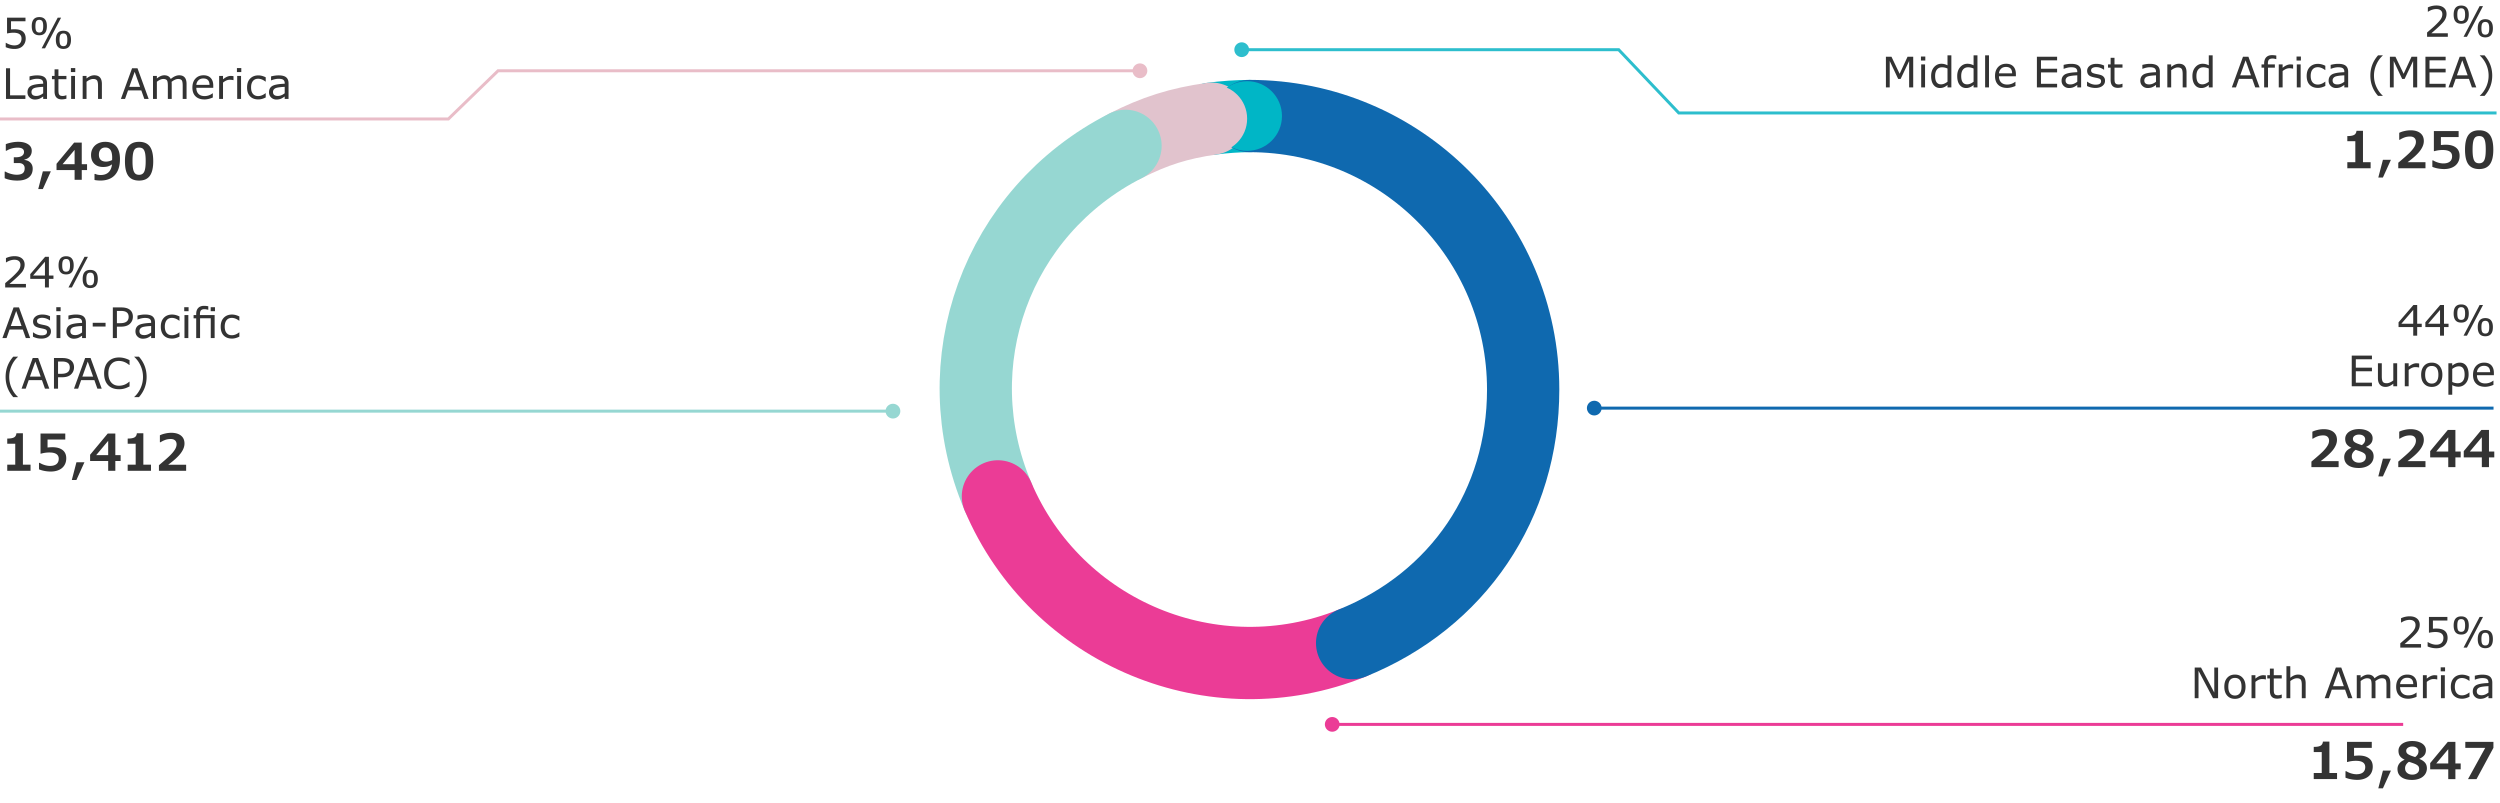 <svg xmlns="http://www.w3.org/2000/svg" width="830" height="266.5" viewBox="0 0 830 266.5"><style>.st22{fill:#333}.st133{display:none}.st134{display:inline}</style><g id="Grafik"><path d="M402.254 39.408c3.824-.537 8.775-.884 12.637-.884" fill-rule="evenodd" clip-rule="evenodd" fill="none" stroke="#00b6c6" stroke-width="24" stroke-linecap="round" stroke-miterlimit="10"/><path d="M373.669 48.421c9.696-4.94 17.809-7.498 28.585-9.013" fill-rule="evenodd" clip-rule="evenodd" fill="none" stroke="#e1c3cd" stroke-width="24" stroke-linecap="round" stroke-miterlimit="10"/><path d="M331.31 164.801c-18.791-44.268-.49-94.548 42.359-116.38" fill-rule="evenodd" clip-rule="evenodd" fill="none" stroke="#96d7d2" stroke-width="24" stroke-linecap="round" stroke-miterlimit="10"/><path d="M448.904 213.51c-45.844 18.522-98.275-3.195-117.595-48.709" fill-rule="evenodd" clip-rule="evenodd" fill="none" stroke="#eb3c96" stroke-width="24" stroke-linecap="round" stroke-miterlimit="10"/><path d="M414.891 38.524c50.147 0 90.799 40.652 90.799 90.799 0 38.011-21.542 69.948-56.785 84.187" fill-rule="evenodd" clip-rule="evenodd" fill="none" stroke="#0f69af" stroke-width="24" stroke-linecap="round" stroke-miterlimit="10"/><path d="M425.615 38.52c0 6.389-5.176 11.564-11.564 11.564s-11.564-5.176-11.564-11.564 5.176-11.564 11.564-11.565c6.389 0 11.564 5.176 11.564 11.565z" fill="#00b6c6"/><path d="M414.051 39.398c0 6.207-5.028 11.235-11.235 11.235-6.206 0-11.235-5.029-11.235-11.235 0-6.207 5.029-11.235 11.235-11.236 6.207.001 11.235 5.03 11.235 11.236z" fill="#e1c3cd"/><g><path fill="none" stroke="#0f69af" stroke-miterlimit="10" d="M827.853 135.5H529.175"/><circle transform="rotate(-22.5 529.274 135.496)" cx="529.297" cy="135.5" fill="#0f69af" r="2.444"/></g><g><path fill="none" stroke="#96d7d2" stroke-miterlimit="10" d="M-.147 136.5h296.679"/><path d="M296.409 138.944a2.444 2.444 0 100-4.887 2.444 2.444 0 000 4.887z" fill="#96d7d2"/></g><g><path fill="none" stroke="#e9bdc8" stroke-miterlimit="10" d="M-.147 39.5h149l16.5-16h213.179"/><path d="M378.409 25.944a2.444 2.444 0 100-4.887 2.444 2.444 0 000 4.887z" fill="#e9bdc8"/></g><g><path fill="none" stroke="#2dbecd" stroke-miterlimit="10" d="M828.853 37.5h-271.5l-19.951-21H412.175"/><path d="M412.297 14.056a2.444 2.444 0 100 4.887 2.444 2.444 0 000-4.887z" fill="#2dbecd"/></g><g><path fill="none" stroke="#eb3c96" stroke-miterlimit="10" d="M797.853 240.5H442.175"/><circle transform="rotate(-22.5 442.278 240.491)" cx="442.297" cy="240.5" fill="#eb3c96" r="2.444"/></g></g><g id="de" class="st133"><g class="st134"><path class="st22" d="M799.515 108.627h-1.485v2.815h-1.29v-2.815h-4.79v-1.545l4.844-5.644h1.236v6.114h1.485v1.075zm-2.775-1.075v-4.515l-3.876 4.515h3.876zM808.263 108.627h-1.485v2.815h-1.29v-2.815h-4.79v-1.545l4.844-5.644h1.236v6.114h1.485v1.075zm-2.775-1.075v-4.515l-3.876 4.515h3.876zM817.324 107.183c-1.648 0-2.473-.988-2.473-2.963 0-1.979.824-2.97 2.473-2.97 1.644 0 2.466.988 2.466 2.963-.001 1.98-.823 2.97-2.466 2.97zm0-5.039c-.457 0-.784.152-.981.457s-.295.844-.295 1.619c0 .766.096 1.302.289 1.609.193.307.522.46.988.46.457 0 .783-.154.978-.463s.292-.847.292-1.613c0-.761-.1-1.296-.299-1.605s-.525-.464-.972-.464zm7.108-.706l-5.241 10.004h-1.108l5.241-10.004h1.108zm.752 10.199c-1.644 0-2.466-.988-2.466-2.963 0-1.98.822-2.97 2.466-2.97 1.648 0 2.473.988 2.473 2.963 0 1.98-.824 2.97-2.473 2.97zm.007-5.039c-.457 0-.784.152-.981.457-.197.305-.296.844-.296 1.619 0 .766.097 1.302.289 1.609.192.307.522.46.988.46.457 0 .783-.155.978-.463.195-.309.292-.847.292-1.613 0-.761-.1-1.297-.299-1.606-.199-.308-.523-.463-.971-.463zM788.124 127.955h-6.591V117.95h6.591v1.183h-5.261v2.741h5.261v1.183h-5.261v3.715h5.261v1.183zM796.354 127.955h-1.263v-.833c-.864.694-1.702 1.042-2.513 1.042-.802 0-1.418-.244-1.851-.732-.432-.488-.648-1.191-.648-2.11v-4.871h1.263v4.273c0 .842.108 1.426.323 1.75s.638.487 1.27.487c.636 0 1.354-.303 2.156-.907v-5.604h1.263v7.505zM803.523 121.827h-.067l-.356-.067a5.46 5.46 0 00-.819-.061c-.69 0-1.416.309-2.177.927v5.328h-1.263v-7.505h1.263v1.108c.905-.739 1.738-1.108 2.5-1.108.291 0 .598.027.92.081v1.297zM807.648 128.163c-1.057 0-1.899-.352-2.526-1.055-.627-.703-.94-1.67-.94-2.902 0-1.227.312-2.195.937-2.902.625-.708 1.468-1.062 2.53-1.062 1.048 0 1.887.355 2.516 1.064.629.71.944 1.677.944 2.899s-.313 2.188-.94 2.896c-.629.708-1.468 1.062-2.521 1.062zm0-6.833c-1.442 0-2.164.958-2.164 2.875 0 .945.189 1.66.568 2.143.378.484.91.726 1.596.726.672 0 1.199-.241 1.582-.722s.575-1.197.575-2.146c0-1.917-.719-2.876-2.157-2.876zM814.326 127.578v3.145h-1.263V120.45h1.263v.786c.793-.663 1.617-.994 2.473-.994.896 0 1.598.341 2.106 1.024s.763 1.631.763 2.845c0 1.205-.319 2.171-.958 2.899s-1.426 1.092-2.362 1.092a4.076 4.076 0 01-2.022-.524zm0-5.281v4.253a4.224 4.224 0 001.801.417c.703 0 1.252-.237 1.646-.712.394-.475.591-1.178.591-2.11 0-1.801-.629-2.701-1.888-2.701-.671 0-1.388.285-2.15.853zM827.469 127.955h-1.256v-.799c-.604.443-1.106.722-1.505.836a4.31 4.31 0 01-1.189.171c-.681 0-1.255-.225-1.723-.675-.468-.45-.702-1.02-.702-1.71 0-.905.339-1.576 1.018-2.012.678-.437 2.046-.693 4.102-.77v-.195c0-.475-.148-.83-.443-1.065-.295-.235-.82-.353-1.572-.353-.685 0-1.476.17-2.372.51h-.067v-1.283c.909-.229 1.725-.342 2.446-.342 1.16 0 1.994.216 2.503.648.508.433.762 1.081.762 1.945v5.094zm-1.257-1.848v-2.089c-1.671.076-2.725.25-3.161.524s-.655.656-.655 1.149c0 .864.526 1.297 1.579 1.297.739-.001 1.485-.294 2.237-.881z"/></g><g class="st134"><path class="st22" d="M775.806 155.097h-9.138v-1.864c1.898-1.59 3.186-2.729 3.863-3.418.678-.688 1.191-1.324 1.542-1.906.35-.583.525-1.142.525-1.68 0-.565-.168-1.006-.504-1.323s-.818-.475-1.445-.475c-.694 0-1.321.102-1.881.307a7.882 7.882 0 00-1.579.785h-.202v-2.335c.481-.246 1.078-.449 1.789-.609a9.254 9.254 0 012.016-.239c1.399 0 2.493.315 3.279.945s1.18 1.519 1.18 2.667c0 1.047-.419 2.132-1.256 3.254s-2.241 2.409-4.211 3.859h6.021v2.032zM787.564 151.478c0 .745-.206 1.417-.617 2.016s-.998 1.062-1.759 1.39c-.762.328-1.632.492-2.612.492-1.551 0-2.755-.322-3.611-.966-.857-.644-1.285-1.551-1.285-2.721 0-.644.196-1.236.588-1.776.392-.54.985-.973 1.78-1.297v-.051c-.733-.364-1.255-.775-1.566-1.234-.311-.459-.466-1.044-.466-1.755 0-.622.193-1.183.58-1.684s.932-.891 1.638-1.167c.706-.277 1.503-.416 2.394-.416.907 0 1.712.129 2.415.387.703.257 1.243.623 1.621 1.096s.567 1.007.567 1.6c0 .694-.185 1.268-.554 1.722s-.918.84-1.646 1.159v.051c.845.336 1.479.756 1.902 1.26.42.499.631 1.132.631 1.894zm-2.603.268c0-.375-.07-.673-.21-.895-.14-.221-.374-.425-.701-.613s-.816-.391-1.465-.609l-1.033-.353a3.002 3.002 0 00-.97.962c-.232.378-.349.78-.349 1.205 0 .661.225 1.184.676 1.57.451.387 1.032.58 1.743.58.678 0 1.232-.172 1.663-.517.43-.343.646-.786.646-1.33zm-.235-6.021c0-.459-.19-.836-.571-1.13s-.882-.441-1.503-.441c-.577 0-1.061.135-1.453.403-.392.269-.588.616-.588 1.042 0 .341.101.627.302.856.202.23.562.451 1.083.664.089.05.347.15.772.298s.708.242.848.281c.409-.319.696-.625.861-.916s.249-.643.249-1.057zM792.838 155.097h-2.662v-2.914h2.662v2.914zM804.983 155.097h-9.138v-1.864c1.898-1.59 3.186-2.729 3.863-3.418.678-.688 1.191-1.324 1.542-1.906.35-.583.525-1.142.525-1.68 0-.565-.168-1.006-.504-1.323s-.818-.475-1.445-.475c-.694 0-1.321.102-1.881.307a7.882 7.882 0 00-1.579.785h-.202v-2.335c.481-.246 1.078-.449 1.789-.609a9.254 9.254 0 012.016-.239c1.399 0 2.493.315 3.279.945s1.18 1.519 1.18 2.667c0 1.047-.419 2.132-1.256 3.254s-2.241 2.409-4.211 3.859h6.021v2.032zM816.816 151.813h-1.78v3.284h-2.402v-3.284h-6.072v-2.1l5.921-7.122h2.553v7.256h1.78v1.966zm-4.182-1.965v-4.804l-4.031 4.804h4.031zM828.095 151.813h-1.78v3.284h-2.402v-3.284h-6.072v-2.1l5.921-7.122h2.553v7.256h1.78v1.966zm-4.182-1.965v-4.804l-4.031 4.804h4.031z"/></g><g class="st134"><path class="st22" d="M808.034 12.215h-6.772v-1.404l1.613-1.384c.511-.439 1.04-.935 1.589-1.488s.936-.992 1.162-1.317c.227-.325.385-.629.477-.914a2.85 2.85 0 00.138-.883c0-.524-.17-.932-.511-1.223-.34-.292-.82-.437-1.438-.437-.909 0-1.814.292-2.714.874h-.067V2.627a6.653 6.653 0 012.815-.625c1.012 0 1.813.245 2.402.736.589.49.884 1.163.884 2.019 0 .874-.296 1.692-.887 2.456s-1.948 2.048-4.071 3.853h5.381v1.149zM817.324 7.956c-1.648 0-2.473-.988-2.473-2.963 0-1.979.824-2.97 2.473-2.97 1.644 0 2.466.988 2.466 2.963 0 1.98-.822 2.97-2.466 2.97zm0-5.039c-.457 0-.784.152-.981.457s-.295.844-.295 1.619c0 .766.096 1.302.289 1.609.193.307.522.46.988.46.457 0 .783-.154.978-.463s.292-.847.292-1.613c0-.761-.1-1.296-.299-1.605s-.524-.464-.972-.464zm7.108-.706l-5.241 10.004h-1.108l5.241-10.004h1.108zm.753 10.199c-1.644 0-2.466-.988-2.466-2.963 0-1.98.822-2.97 2.466-2.97 1.648 0 2.473.988 2.473 2.963 0 1.98-.825 2.97-2.473 2.97zm.007-5.039c-.457 0-.784.152-.981.457-.197.305-.296.844-.296 1.619 0 .766.097 1.302.289 1.609.192.307.522.46.988.46.457 0 .783-.155.978-.463.195-.309.292-.847.292-1.613 0-.761-.1-1.297-.299-1.606-.2-.308-.524-.463-.971-.463zM612.724 28.728h-1.331v-8.62l-2.781 5.865h-.793l-2.761-5.865v8.62h-1.243V18.723h1.814l2.667 5.57 2.58-5.57h1.848v10.005zM616.668 19.966h-1.424v-1.31h1.424v1.31zm-.08 8.762h-1.263v-7.505h1.263v7.505zM622.984 28.66a6.284 6.284 0 01-1.525.215c-1.563 0-2.345-.867-2.345-2.6v-3.991h-.854v-1.062h.854v-2.157h1.263v2.157h2.606v1.062h-2.606v3.42c0 .623.033 1.054.101 1.293s.195.428.383.564c.188.137.497.205.927.205.34 0 .717-.081 1.129-.242h.067v1.136zM628.439 28.66a6.284 6.284 0 01-1.525.215c-1.563 0-2.345-.867-2.345-2.6v-3.991h-.854v-1.062h.854v-2.157h1.263v2.157h2.606v1.062h-2.606v3.42c0 .623.033 1.054.101 1.293s.195.428.383.564c.188.137.497.205.927.205.34 0 .717-.081 1.129-.242h.067v1.136zM631.302 28.728h-1.263V18.273h1.263v10.455zM640.083 25.106h-5.529c0 .842.236 1.502.708 1.979s1.125.715 1.958.715c.977 0 1.859-.302 2.647-.907h.067v1.377c-1.012.421-1.913.632-2.701.632-1.25 0-2.223-.337-2.919-1.011-.696-.674-1.044-1.631-1.044-2.873 0-1.231.334-2.207 1.004-2.926.669-.719 1.551-1.078 2.644-1.078 1.012 0 1.793.296 2.342.89.548.593.823 1.432.823 2.516v.686zm-1.23-.967c-.009-1.389-.676-2.083-2.002-2.083-.667 0-1.203.196-1.606.588-.403.392-.634.891-.692 1.495h4.3zM646.68 22.6h-.067l-.356-.067a5.46 5.46 0 00-.819-.061c-.69 0-1.416.309-2.177.927v5.328h-1.263v-7.505h1.263v1.108c.905-.739 1.738-1.108 2.5-1.108.291 0 .598.027.92.081V22.6zM654.051 25.106h-5.529c0 .842.236 1.502.708 1.979s1.125.715 1.958.715c.977 0 1.859-.302 2.647-.907h.067v1.377c-1.012.421-1.913.632-2.701.632-1.25 0-2.223-.337-2.919-1.011-.696-.674-1.044-1.631-1.044-2.873 0-1.231.334-2.207 1.004-2.926.669-.719 1.551-1.078 2.644-1.078 1.012 0 1.793.296 2.342.89.548.593.823 1.432.823 2.516v.686zm-1.229-.967c-.009-1.389-.676-2.083-2.002-2.083-.667 0-1.203.196-1.606.588-.403.392-.634.891-.692 1.495h4.3zM660.649 22.6h-.067l-.356-.067a5.46 5.46 0 00-.819-.061c-.69 0-1.416.309-2.177.927v5.328h-1.263v-7.505h1.263v1.108c.905-.739 1.738-1.108 2.5-1.108.291 0 .598.027.92.081V22.6zM675.497 23.729c0 1.608-.411 2.878-1.232 3.809-.822.932-1.961 1.398-3.417 1.398-1.429 0-2.56-.458-3.393-1.374s-1.25-2.194-1.25-3.833c0-1.635.415-2.913 1.243-3.833.829-.92 1.962-1.38 3.4-1.38 1.429 0 2.561.459 3.396 1.377.836.918 1.253 2.196 1.253 3.836zm-4.642-4.065c-1.012 0-1.81.352-2.392 1.055-.583.703-.874 1.707-.874 3.01 0 1.312.294 2.317.883 3.013.589.696 1.383 1.045 2.382 1.045.999 0 1.792-.35 2.378-1.048.587-.699.88-1.702.88-3.01 0-1.304-.293-2.307-.88-3.01-.585-.703-1.378-1.055-2.377-1.055zM677.003 28.277V26.86h.067c.887.654 1.798.981 2.735.981 1.182 0 1.773-.372 1.773-1.115 0-.363-.124-.617-.373-.763-.249-.146-.771-.292-1.568-.44-1.058-.197-1.755-.472-2.093-.826-.338-.354-.507-.809-.507-1.364 0-.663.273-1.21.82-1.643.546-.432 1.283-.648 2.21-.648a5.72 5.72 0 012.506.564v1.351h-.067c-.806-.564-1.65-.847-2.533-.847-.457 0-.846.089-1.166.266s-.48.44-.48.79c0 .349.128.605.383.769s.788.322 1.599.474c.672.125 1.165.26 1.478.403s.572.358.776.645c.204.287.306.656.306 1.108 0 .69-.286 1.253-.856 1.69-.571.437-1.343.655-2.315.655a6.12 6.12 0 01-2.695-.633zM688.572 28.66a6.284 6.284 0 01-1.525.215c-1.563 0-2.345-.867-2.345-2.6v-3.991h-.854v-1.062h.854v-2.157h1.263v2.157h2.606v1.062h-2.606v3.42c0 .623.033 1.054.101 1.293s.195.428.383.564c.188.137.497.205.927.205.34 0 .717-.081 1.129-.242h.067v1.136zM696.379 25.106h-5.529c0 .842.236 1.502.708 1.979s1.125.715 1.958.715c.977 0 1.859-.302 2.647-.907h.067v1.377c-1.012.421-1.913.632-2.701.632-1.25 0-2.223-.337-2.919-1.011-.696-.674-1.044-1.631-1.044-2.873 0-1.231.334-2.207 1.004-2.926.669-.719 1.551-1.078 2.644-1.078 1.012 0 1.793.296 2.342.89.548.593.823 1.432.823 2.516v.686zm-1.229-.967c-.009-1.389-.676-2.083-2.002-2.083-.667 0-1.203.196-1.606.588-.403.392-.634.891-.692 1.495h4.3zM704.569 28.728h-1.263v-4.273c0-.905-.119-1.504-.356-1.797s-.647-.44-1.229-.44c-.645 0-1.366.302-2.164.907v5.604h-1.263v-7.505h1.263v.833c.838-.694 1.678-1.041 2.52-1.041 1.662 0 2.493.947 2.493 2.842v4.87zM718.06 28.728h-1.263v-.833c-.864.694-1.702 1.042-2.513 1.042-.802 0-1.418-.244-1.851-.732-.432-.488-.648-1.191-.648-2.11v-4.871h1.263v4.273c0 .842.108 1.426.323 1.75s.638.487 1.27.487c.636 0 1.354-.303 2.156-.907v-5.604h1.263v7.505zM726.822 28.728h-1.263v-4.273c0-.905-.119-1.504-.356-1.797s-.647-.44-1.229-.44c-.645 0-1.366.302-2.164.907v5.604h-1.263v-7.505h1.263v.833c.838-.694 1.678-1.041 2.52-1.041 1.662 0 2.493.947 2.493 2.842v4.87zM735.341 28.728h-1.263v-.786c-.766.663-1.572.995-2.418.995-.896 0-1.607-.344-2.133-1.032-.526-.688-.79-1.645-.79-2.872 0-1.209.323-2.181.968-2.916.645-.734 1.433-1.102 2.365-1.102.699 0 1.368.17 2.009.51v-3.252h1.263v10.455zm-1.263-1.848v-4.307a4.265 4.265 0 00-1.794-.403c-.699 0-1.247.244-1.646.732-.398.488-.598 1.189-.598 2.103 0 1.818.64 2.728 1.921 2.728.681 0 1.387-.284 2.117-.853zM750.653 28.728h-1.417l-.981-2.788h-4.327l-.98 2.788h-1.351l3.642-10.004h1.773l3.641 10.004zm-2.808-3.931l-1.754-4.911-1.76 4.911h3.514zM756.109 19.496h-.067l-.39-.094a3.69 3.69 0 00-.746-.094c-.533 0-.924.118-1.172.353-.249.235-.373.671-.373 1.307v.255h2.277v1.062h-2.237v6.443h-1.263v-6.443h-.853v-1.062h.853v-.249c0-.896.221-1.581.662-2.056.441-.475 1.083-.712 1.925-.712.452 0 .914.045 1.384.134v1.156zM761.591 22.6h-.067l-.356-.067a5.46 5.46 0 00-.819-.061c-.69 0-1.416.309-2.177.927v5.328h-1.263v-7.505h1.263v1.108c.905-.739 1.738-1.108 2.5-1.108.291 0 .598.027.92.081V22.6zM764.138 19.966h-1.424v-1.31h1.424v1.31zm-.081 8.762h-1.263v-7.505h1.263v7.505zM773.369 28.728h-1.666l-3.01-3.286-.819.78v2.506h-1.263V18.273h1.263v6.706l3.648-3.756h1.592l-3.487 3.467 3.742 4.038zM780.43 28.728h-1.256v-.799c-.604.443-1.106.722-1.505.836a4.31 4.31 0 01-1.189.171c-.681 0-1.255-.225-1.723-.675-.468-.45-.702-1.02-.702-1.71 0-.905.339-1.576 1.018-2.012.678-.437 2.046-.693 4.102-.77v-.195c0-.475-.148-.83-.443-1.065-.295-.235-.82-.353-1.572-.353-.685 0-1.476.17-2.372.51h-.067v-1.283c.909-.229 1.725-.342 2.446-.342 1.16 0 1.994.216 2.503.648.508.433.762 1.081.762 1.945v5.094zm-1.256-1.848v-2.089c-1.671.076-2.725.25-3.161.524s-.655.656-.655 1.149c0 .864.526 1.297 1.579 1.297.739-.001 1.485-.294 2.237-.881zM791.718 31.496h-1.539c-1.671-1.904-2.506-4.107-2.506-6.611 0-2.503.835-4.708 2.506-6.611h1.539v.067a8.524 8.524 0 00-2.106 2.959 8.895 8.895 0 00-.756 3.584c0 1.294.263 2.518.79 3.668.526 1.151 1.217 2.11 2.073 2.876v.068zM802.959 28.728h-1.331v-8.62l-2.781 5.865h-.793l-2.761-5.865v8.62h-1.243V18.723h1.814l2.667 5.57 2.58-5.57h1.848v10.005zM812.238 28.728h-6.591V18.723h6.591v1.183h-5.261v2.741h5.261v1.183h-5.261v3.715h5.261v1.183zM822.235 28.728h-1.417l-.981-2.788h-4.327l-.98 2.788h-1.351l3.642-10.004h1.773l3.641 10.004zm-2.808-3.931l-1.754-4.911-1.76 4.911h3.514zM824.936 31.496h-1.539v-.067c.855-.766 1.546-1.725 2.073-2.876a8.722 8.722 0 00.789-3.668 8.82 8.82 0 00-.766-3.615 8.591 8.591 0 00-2.096-2.929v-.067h1.539c1.67 1.904 2.506 4.108 2.506 6.611s-.836 4.707-2.506 6.611z"/></g><g class="st134"><path class="st22" d="M786.556 55.87h-7.827v-2.041h2.688v-7.046h-2.688v-1.73c1.042 0 1.798-.13 2.272-.39.473-.261.743-.721.81-1.382h2.175v10.548h2.57v2.041zM792.839 55.87h-2.662v-2.914h2.662v2.914zM804.983 55.87h-9.138v-1.864c1.898-1.59 3.186-2.729 3.863-3.418.678-.688 1.191-1.324 1.542-1.906.35-.583.525-1.142.525-1.68 0-.565-.168-1.006-.504-1.323s-.818-.475-1.445-.475c-.694 0-1.321.102-1.881.307a7.882 7.882 0 00-1.579.785h-.202V43.96c.481-.246 1.078-.449 1.789-.609a9.254 9.254 0 012.016-.239c1.399 0 2.493.315 3.279.945s1.18 1.519 1.18 2.667c0 1.047-.419 2.132-1.256 3.254s-2.241 2.409-4.211 3.859h6.021v2.033zM816.447 51.67c0 .918-.215 1.715-.646 2.389-.431.675-1.042 1.188-1.831 1.542-.789.353-1.691.529-2.704.529-.678 0-1.369-.064-2.074-.193a9.152 9.152 0 01-1.898-.546v-2.167h.269c.515.319 1.081.568 1.696.748s1.187.269 1.713.269c.958 0 1.689-.207 2.196-.622.506-.414.76-1.01.76-1.789 0-.689-.259-1.211-.777-1.566s-1.292-.533-2.322-.533c-1.014 0-1.96.129-2.839.386h-.185v-6.752h8.314v2.016h-5.955v2.688c.095-.022.325-.046.688-.071s.683-.038.958-.038c1.45 0 2.585.318 3.406.953.82.634 1.231 1.554 1.231 2.757zM827.767 49.621c0 2.234-.388 3.877-1.163 4.93s-1.969 1.579-3.582 1.579c-1.624 0-2.822-.512-3.594-1.537-.773-1.025-1.159-2.682-1.159-4.972 0-2.262.383-3.912 1.151-4.951.767-1.039 1.968-1.558 3.603-1.558 1.629 0 2.828.521 3.595 1.562.766 1.042 1.149 2.691 1.149 4.947zm-2.536-.008c0-1.153-.069-2.055-.206-2.704-.138-.649-.357-1.122-.66-1.416-.302-.294-.75-.441-1.344-.441-.599 0-1.05.148-1.352.445s-.522.772-.659 1.428-.206 1.554-.206 2.696c0 1.137.071 2.034.214 2.692.143.658.367 1.135.672 1.432.305.297.749.445 1.331.445.795 0 1.362-.336 1.701-1.008s.509-1.861.509-3.569z"/></g><g class="st134"><path class="st22" d="M799.286 215.007h-6.772v-1.404l1.613-1.384c.511-.439 1.04-.935 1.589-1.488s.936-.992 1.162-1.317c.227-.325.385-.629.477-.914a2.85 2.85 0 00.138-.883c0-.524-.17-.932-.511-1.223-.34-.292-.82-.437-1.438-.437-.909 0-1.814.292-2.714.874h-.067v-1.411a6.653 6.653 0 012.815-.625c1.012 0 1.813.245 2.402.736.589.49.884 1.163.884 2.019 0 .874-.296 1.692-.887 2.456s-1.948 2.048-4.071 3.853h5.381v1.148zM801.437 214.63v-1.417h.094c.932.56 1.845.84 2.741.84.73 0 1.299-.196 1.707-.588s.611-.939.611-1.643c0-1.272-.88-1.908-2.641-1.908-.582 0-1.276.081-2.083.242v-5.153h6.02v1.176h-4.724v2.661c.385-.036.757-.054 1.116-.054 2.45 0 3.675 1.015 3.675 3.044 0 .954-.319 1.757-.957 2.408-.639.652-1.538.978-2.698.978a7.058 7.058 0 01-2.861-.586zM817.324 210.747c-1.648 0-2.473-.988-2.473-2.963 0-1.979.824-2.97 2.473-2.97 1.644 0 2.466.988 2.466 2.963-.001 1.98-.823 2.97-2.466 2.97zm0-5.039c-.457 0-.784.152-.981.457s-.295.844-.295 1.619c0 .766.096 1.302.289 1.609.193.307.522.46.988.46.457 0 .783-.154.978-.463s.292-.847.292-1.613c0-.761-.1-1.296-.299-1.605s-.525-.464-.972-.464zm7.108-.706l-5.241 10.004h-1.108l5.241-10.004h1.108zm.752 10.2c-1.644 0-2.466-.988-2.466-2.963 0-1.98.822-2.97 2.466-2.97 1.648 0 2.473.988 2.473 2.963 0 1.98-.824 2.97-2.473 2.97zm.007-5.039c-.457 0-.784.152-.981.457-.197.305-.296.844-.296 1.619 0 .766.097 1.302.289 1.609.192.307.522.46.988.46.457 0 .783-.155.978-.463.195-.309.292-.847.292-1.613 0-.761-.1-1.297-.299-1.606-.199-.309-.523-.463-.971-.463zM748.745 231.519h-1.646l-4.743-8.949v8.949h-1.243v-10.004h2.062l4.327 8.17v-8.17h1.243v10.004zM754.241 231.728c-1.057 0-1.899-.352-2.526-1.055-.627-.703-.94-1.67-.94-2.902 0-1.227.312-2.195.937-2.902.625-.708 1.468-1.062 2.53-1.062 1.048 0 1.887.355 2.516 1.064.629.71.944 1.677.944 2.899s-.313 2.188-.94 2.896c-.629.708-1.469 1.062-2.521 1.062zm0-6.833c-1.442 0-2.164.958-2.164 2.875 0 .945.189 1.66.568 2.143.378.484.91.726 1.596.726.672 0 1.199-.241 1.582-.722s.575-1.197.575-2.146c0-1.918-.719-2.876-2.157-2.876zM764.339 225.392h-.067l-.356-.067a5.46 5.46 0 00-.819-.061c-.69 0-1.416.309-2.177.927v5.328h-1.263v-7.505h1.263v1.108c.905-.739 1.738-1.108 2.5-1.108.291 0 .598.027.92.081v1.297zM771.616 231.519h-1.263v-.786c-.766.663-1.572.995-2.418.995-.896 0-1.607-.344-2.133-1.032-.526-.688-.79-1.645-.79-2.872 0-1.209.323-2.181.968-2.916.645-.734 1.433-1.102 2.365-1.102.699 0 1.368.17 2.009.51v-3.252h1.263v10.455zm-1.264-1.848v-4.307a4.265 4.265 0 00-1.794-.403c-.699 0-1.247.244-1.646.732-.398.488-.598 1.189-.598 2.103 0 1.818.64 2.728 1.921 2.728.682.001 1.387-.284 2.117-.853zM779.933 231.519h-1.256v-.799c-.604.443-1.106.722-1.505.836a4.31 4.31 0 01-1.189.171c-.681 0-1.255-.225-1.723-.675-.468-.45-.702-1.02-.702-1.71 0-.905.339-1.576 1.018-2.012.678-.437 2.046-.693 4.102-.77v-.195c0-.475-.148-.83-.443-1.065-.295-.235-.82-.353-1.572-.353-.685 0-1.476.17-2.372.51h-.067v-1.283c.909-.229 1.725-.342 2.446-.342 1.16 0 1.994.216 2.503.648.508.433.762 1.081.762 1.945v5.094zm-1.256-1.848v-2.089c-1.671.076-2.725.25-3.161.524s-.655.656-.655 1.149c0 .864.526 1.297 1.579 1.297.739 0 1.485-.294 2.237-.881zM793.317 231.519h-1.263v-4.273c0-.981-.118-1.599-.353-1.854-.235-.255-.619-.383-1.152-.383-.604 0-1.312.313-2.123.94.031.251.047.506.047.766v4.804h-1.263v-4.273c0-.972-.114-1.588-.343-1.848s-.616-.39-1.163-.39c-.596 0-1.288.302-2.076.907v5.604h-1.263v-7.505h1.263v.833c.838-.694 1.648-1.041 2.433-1.041 1.012 0 1.711.405 2.096 1.216.958-.811 1.875-1.216 2.748-1.216 1.608 0 2.412.947 2.412 2.842v4.871zM802.032 227.897h-5.529c0 .842.236 1.502.708 1.979s1.125.715 1.958.715c.977 0 1.859-.302 2.647-.907h.067v1.377c-1.012.421-1.913.632-2.701.632-1.25 0-2.223-.337-2.919-1.011-.696-.674-1.044-1.631-1.044-2.873 0-1.231.334-2.207 1.004-2.926.669-.719 1.551-1.078 2.644-1.078 1.012 0 1.793.296 2.342.89.548.593.823 1.432.823 2.516v.686zm-1.23-.967c-.009-1.389-.676-2.083-2.002-2.083-.667 0-1.203.196-1.606.588-.403.392-.634.891-.692 1.495h4.3zM808.629 225.392h-.067l-.356-.067a5.46 5.46 0 00-.819-.061c-.69 0-1.416.309-2.177.927v5.328h-1.263v-7.505h1.263v1.108c.905-.739 1.738-1.108 2.5-1.108.291 0 .598.027.92.081v1.297zM811.176 222.758h-1.424v-1.31h1.424v1.31zm-.081 8.761h-1.263v-7.505h1.263v7.505zM820.407 231.519h-1.666l-3.01-3.286-.819.78v2.506h-1.263v-10.455h1.263v6.706l3.648-3.756h1.592l-3.487 3.467 3.742 4.038zM827.469 231.519h-1.256v-.799c-.604.443-1.106.722-1.505.836a4.31 4.31 0 01-1.189.171c-.681 0-1.255-.225-1.723-.675-.468-.45-.702-1.02-.702-1.71 0-.905.339-1.576 1.018-2.012.678-.437 2.046-.693 4.102-.77v-.195c0-.475-.148-.83-.443-1.065-.295-.235-.82-.353-1.572-.353-.685 0-1.476.17-2.372.51h-.067v-1.283c.909-.229 1.725-.342 2.446-.342 1.16 0 1.994.216 2.503.648.508.433.762 1.081.762 1.945v5.094zm-1.257-1.848v-2.089c-1.671.076-2.725.25-3.161.524s-.655.656-.655 1.149c0 .864.526 1.297 1.579 1.297.739 0 1.485-.294 2.237-.881z"/></g><g class="st134"><path class="st22" d="M775.277 258.661h-7.827v-2.041h2.688v-7.046h-2.688v-1.73c1.042 0 1.798-.13 2.272-.39.473-.261.743-.721.81-1.382h2.175v10.548h2.57v2.041zM787.27 254.462c0 .918-.215 1.715-.646 2.389-.431.675-1.042 1.188-1.831 1.542-.789.353-1.691.529-2.704.529-.678 0-1.369-.064-2.074-.193a9.152 9.152 0 01-1.898-.546v-2.167h.269c.515.319 1.081.568 1.696.748s1.187.269 1.713.269c.958 0 1.689-.207 2.196-.622.506-.414.76-1.01.76-1.789 0-.689-.259-1.211-.777-1.566s-1.292-.533-2.322-.533c-1.014 0-1.96.129-2.839.386h-.185v-6.752h8.314v2.016h-5.955v2.688c.095-.022.325-.046.688-.071s.683-.038.958-.038c1.45 0 2.585.318 3.406.953.821.633 1.231 1.553 1.231 2.757zM792.838 258.661h-2.662v-2.914h2.662v2.914zM805.461 255.042c0 .745-.206 1.417-.617 2.016s-.998 1.062-1.759 1.39c-.762.328-1.632.492-2.612.492-1.551 0-2.755-.322-3.611-.966-.857-.644-1.285-1.551-1.285-2.721 0-.644.196-1.236.588-1.776.392-.54.985-.973 1.78-1.297v-.051c-.733-.364-1.255-.775-1.566-1.234-.311-.459-.466-1.044-.466-1.755 0-.622.193-1.183.58-1.684s.932-.891 1.638-1.167c.706-.277 1.503-.416 2.394-.416.907 0 1.712.129 2.415.387.703.257 1.243.623 1.621 1.096s.567 1.007.567 1.6c0 .694-.185 1.268-.554 1.722s-.918.84-1.646 1.159v.051c.845.336 1.479.756 1.902 1.26.42.499.631 1.132.631 1.894zm-2.603.268c0-.375-.07-.673-.21-.895-.14-.221-.374-.425-.701-.613s-.816-.391-1.465-.609l-1.033-.353a3.002 3.002 0 00-.97.962c-.232.378-.349.78-.349 1.205 0 .661.225 1.184.676 1.57.451.387 1.032.58 1.743.58.678 0 1.232-.172 1.663-.517.43-.343.646-.786.646-1.33zm-.235-6.021c0-.459-.19-.836-.571-1.13s-.882-.441-1.503-.441c-.577 0-1.061.135-1.453.403-.392.269-.588.616-.588 1.042 0 .341.101.627.302.856.202.23.562.451 1.083.664.089.05.347.15.772.298s.708.242.848.281c.409-.319.696-.625.861-.916s.249-.643.249-1.057zM816.816 255.377h-1.78v3.284h-2.402v-3.284h-6.072v-2.1l5.921-7.122h2.553v7.256h1.78v1.966zm-4.182-1.965v-4.804l-4.031 4.804h4.031zM827.809 248.155l-5.677 10.506h-2.864l5.787-10.498h-6.694v-2.007h9.448v1.999z"/></g><g class="st134"><path class="st22" d="M8.475 95.442H1.703v-1.404l1.613-1.384c.511-.439 1.04-.935 1.589-1.488s.936-.992 1.162-1.317c.227-.325.385-.629.477-.914a2.85 2.85 0 00.138-.883c0-.524-.17-.932-.511-1.223-.34-.292-.82-.437-1.438-.437-.909 0-1.814.292-2.714.874h-.067v-1.411a6.653 6.653 0 012.815-.625c1.012 0 1.813.245 2.402.736.589.49.884 1.163.884 2.019 0 .874-.296 1.692-.887 2.456s-1.948 2.048-4.071 3.853h5.381v1.148zM17.452 92.627h-1.485v2.815h-1.29v-2.815h-4.79v-1.545l4.844-5.644h1.236v6.114h1.485v1.075zm-2.775-1.075v-4.515L10.8 91.552h3.877zM24.39 91.183c-1.648 0-2.473-.988-2.473-2.963 0-1.979.824-2.97 2.473-2.97 1.644 0 2.466.988 2.466 2.963 0 1.98-.822 2.97-2.466 2.97zm0-5.039c-.457 0-.784.152-.981.457s-.295.844-.295 1.619c0 .766.096 1.302.289 1.609.193.307.522.46.988.46.457 0 .783-.154.978-.463s.292-.847.292-1.613c0-.761-.1-1.296-.299-1.605s-.524-.464-.972-.464zm7.109-.706l-5.241 10.004H25.15l5.241-10.004h1.108zm.752 10.199c-1.644 0-2.466-.988-2.466-2.963 0-1.98.822-2.97 2.466-2.97 1.648 0 2.473.988 2.473 2.963 0 1.98-.824 2.97-2.473 2.97zm.007-5.039c-.457 0-.784.152-.981.457-.197.305-.296.844-.296 1.619 0 .766.097 1.302.289 1.609.192.307.522.46.988.46.457 0 .783-.155.978-.463.195-.309.292-.847.292-1.613 0-.761-.1-1.297-.299-1.606-.199-.308-.523-.463-.971-.463zM9.853 111.955H8.435l-.981-2.788H3.127l-.98 2.788H.796l3.642-10.004h1.773l3.642 10.004zm-2.808-3.931l-1.754-4.911-1.76 4.911h3.514zM10.767 111.504v-1.417h.067c.887.654 1.798.981 2.735.981 1.182 0 1.773-.372 1.773-1.115 0-.363-.124-.617-.373-.763-.249-.146-.771-.292-1.568-.44-1.058-.197-1.755-.472-2.093-.826-.338-.354-.507-.809-.507-1.364 0-.663.273-1.21.82-1.643.546-.432 1.283-.648 2.21-.648a5.72 5.72 0 012.506.564v1.351h-.067c-.806-.564-1.65-.847-2.533-.847-.457 0-.846.089-1.166.266s-.48.44-.48.79c0 .349.128.605.383.769s.788.322 1.599.474c.672.125 1.165.26 1.478.403s.572.358.776.645c.204.287.306.656.306 1.108 0 .69-.286 1.253-.856 1.69-.571.437-1.343.655-2.315.655a6.127 6.127 0 01-2.695-.633zM19.797 103.193h-1.424v-1.31h1.424v1.31zm-.081 8.762h-1.263v-7.505h1.263v7.505zM28.497 108.333h-5.529c0 .842.236 1.502.708 1.979s1.125.715 1.958.715c.977 0 1.859-.302 2.647-.907h.067v1.377c-1.012.421-1.913.632-2.701.632-1.25 0-2.223-.337-2.919-1.011-.696-.674-1.044-1.631-1.044-2.873 0-1.231.334-2.207 1.004-2.926.669-.719 1.551-1.078 2.644-1.078 1.012 0 1.793.296 2.342.89.548.593.823 1.432.823 2.516v.686zm-1.229-.967c-.009-1.389-.676-2.083-2.002-2.083-.667 0-1.203.196-1.606.588-.403.392-.634.891-.692 1.495h4.3zM36.687 111.955h-1.263v-4.273c0-.905-.119-1.504-.356-1.797s-.647-.44-1.229-.44c-.645 0-1.366.302-2.164.907v5.604h-1.263v-7.505h1.263v.833c.838-.694 1.678-1.041 2.52-1.041 1.662 0 2.493.947 2.493 2.842v4.87zM43.098 108.186h-4.193v-1.216h4.193v1.216zM46.799 108.226v3.729h-1.33V101.95h2.714c1.272 0 2.229.265 2.869.793.64.529.96 1.272.96 2.23 0 .918-.324 1.69-.971 2.315s-1.618.937-2.913.937h-1.329zm0-5.133v3.998h1.122c1.805 0 2.708-.694 2.708-2.083 0-1.276-.838-1.915-2.513-1.915h-1.317zM59.229 111.955h-1.256v-.799c-.604.443-1.106.722-1.505.836a4.31 4.31 0 01-1.189.171c-.681 0-1.255-.225-1.723-.675-.468-.45-.702-1.02-.702-1.71 0-.905.339-1.576 1.018-2.012.678-.437 2.046-.693 4.102-.77v-.195c0-.475-.148-.83-.443-1.065-.295-.235-.82-.353-1.572-.353-.685 0-1.476.17-2.372.51h-.067v-1.283c.909-.229 1.725-.342 2.446-.342 1.16 0 1.994.216 2.503.648.508.433.762 1.081.762 1.945v5.094zm-1.256-1.848v-2.089c-1.671.076-2.725.25-3.161.524s-.655.656-.655 1.149c0 .864.526 1.297 1.579 1.297.739-.001 1.485-.294 2.237-.881zM67.104 111.955h-6.06v-.934l4.374-5.516h-4.28v-1.055h5.852v.9l-4.394 5.536h4.508v1.069zM70.248 103.193h-1.424v-1.31h1.424v1.31zm-.08 8.762h-1.263v-7.505h1.263v7.505zM78.747 111.955h-1.263v-6.463h-3.487v6.463h-1.263v-6.443h-.853v-1.062h.853v-.329c0-.869.223-1.534.668-1.996s1.081-.692 1.905-.692c.381 0 .838.045 1.371.134v1.142h-.067l-.437-.094a3.636 3.636 0 00-.692-.094c-.542 0-.932.121-1.169.363-.238.242-.356.674-.356 1.297v.269h4.79v7.505zm.115-8.762h-1.397v-1.31h1.397v1.31zM88.08 111.955h-1.666l-3.01-3.286-.819.78v2.506h-1.263V101.5h1.263v6.706l3.648-3.756h1.592l-3.487 3.467 3.742 4.038zM5.882 131.234H4.344c-1.671-1.904-2.506-4.107-2.506-6.611 0-2.503.835-4.708 2.506-6.611h1.539v.067a8.524 8.524 0 00-2.106 2.959 8.895 8.895 0 00-.756 3.584c0 1.294.263 2.518.79 3.668.526 1.151 1.217 2.11 2.073 2.876v.068zM16.101 128.466h-1.417l-.981-2.788H9.376l-.98 2.788H7.045l3.642-10.004h1.773l3.641 10.004zm-2.808-3.93l-1.754-4.911-1.76 4.911h3.514zM18.95 124.737v3.729h-1.33v-10.004h2.714c1.272 0 2.229.265 2.869.793.64.529.96 1.272.96 2.23 0 .918-.324 1.69-.971 2.315s-1.618.937-2.913.937H18.95zm0-5.133v3.998h1.122c1.805 0 2.708-.694 2.708-2.083 0-1.276-.838-1.915-2.513-1.915H18.95zM33.207 128.466H31.79l-.981-2.788h-4.327l-.98 2.788h-1.351l3.642-10.004h1.773l3.641 10.004zm-2.808-3.93l-1.754-4.911-1.76 4.911h3.514zM42.285 127.741c-.255.107-.479.208-.672.302a6.236 6.236 0 01-2.728.605c-1.563 0-2.77-.454-3.621-1.361s-1.277-2.178-1.277-3.813c0-1.639.445-2.915 1.334-3.826s2.079-1.367 3.571-1.367c1.115 0 2.247.293 3.393.88v1.579h-.101c-1.044-.882-2.17-1.324-3.38-1.324-1.07 0-1.91.362-2.52 1.085-.609.723-.914 1.714-.914 2.973 0 1.241.309 2.222.927 2.943s1.458 1.082 2.52 1.082c1.276 0 2.401-.439 3.373-1.317h.094v1.559zM45.348 131.234H43.81v-.067c.855-.766 1.546-1.725 2.073-2.876a8.722 8.722 0 00.789-3.668 8.82 8.82 0 00-.766-3.615 8.591 8.591 0 00-2.096-2.929v-.067h1.539c1.67 1.904 2.506 4.108 2.506 6.611-.001 2.504-.836 4.708-2.507 6.611z"/></g><g class="st134"><path class="st22" d="M10.254 156.297H2.427v-2.041h2.688v-7.046H2.427v-1.73c1.042 0 1.798-.13 2.272-.39.473-.261.743-.721.81-1.382h2.175v10.548h2.57v2.041zM22.247 152.098c0 .918-.215 1.715-.646 2.389-.431.675-1.042 1.188-1.831 1.542-.789.353-1.691.529-2.704.529-.678 0-1.369-.064-2.074-.193a9.152 9.152 0 01-1.898-.546v-2.167h.269c.515.319 1.081.568 1.696.748s1.187.269 1.713.269c.958 0 1.689-.207 2.196-.622.506-.414.76-1.01.76-1.789 0-.689-.259-1.211-.777-1.566s-1.292-.533-2.322-.533c-1.014 0-1.96.129-2.839.386h-.185v-6.752h8.314v2.016h-5.955v2.688c.095-.022.325-.046.688-.071s.683-.038.958-.038c1.45 0 2.585.318 3.406.953.821.633 1.231 1.553 1.231 2.757zM27.816 156.297h-2.662v-2.914h2.662v2.914zM40.514 153.013h-1.78v3.284h-2.402v-3.284H30.26v-2.1l5.921-7.122h2.553v7.256h1.78v1.966zm-4.182-1.965v-4.804l-4.031 4.804h4.031zM50.71 156.297h-7.827v-2.041h2.688v-7.046h-2.688v-1.73c1.042 0 1.798-.13 2.272-.39.473-.261.743-.721.81-1.382h2.175v10.548h2.57v2.041zM62.519 156.297h-9.138v-1.864c1.898-1.59 3.186-2.729 3.863-3.418.678-.688 1.191-1.324 1.542-1.906.35-.583.525-1.142.525-1.68 0-.565-.168-1.006-.504-1.323s-.818-.475-1.445-.475c-.694 0-1.321.102-1.881.307a7.882 7.882 0 00-1.579.785H53.7v-2.335c.481-.246 1.078-.449 1.789-.609a9.254 9.254 0 012.016-.239c1.399 0 2.493.315 3.279.945s1.18 1.519 1.18 2.667c0 1.047-.419 2.132-1.256 3.254s-2.241 2.409-4.211 3.859h6.021v2.032z"/></g><g class="st134"><path class="st22" d="M1.878 15.666v-1.417h.094c.932.56 1.845.84 2.741.84.73 0 1.299-.196 1.707-.588s.611-.939.611-1.643c0-1.272-.88-1.908-2.641-1.908-.582 0-1.276.081-2.083.242V6.038h6.02v1.176H3.604v2.661c.386-.036.758-.054 1.116-.054 2.45 0 3.675 1.015 3.675 3.044 0 .954-.319 1.757-.957 2.408-.639.652-1.538.978-2.698.978a7.058 7.058 0 01-2.862-.585zM15.643 11.783c-1.648 0-2.473-.988-2.473-2.963 0-1.979.824-2.97 2.473-2.97 1.644 0 2.466.988 2.466 2.963 0 1.98-.823 2.97-2.466 2.97zm0-5.039c-.457 0-.784.152-.981.457s-.295.844-.295 1.619c0 .766.096 1.302.289 1.609.193.307.522.46.988.46.457 0 .783-.154.978-.463s.292-.847.292-1.613c0-.761-.1-1.296-.299-1.605s-.524-.464-.972-.464zm7.108-.706L17.51 16.042h-1.108l5.241-10.004h1.108zm.753 10.199c-1.644 0-2.466-.988-2.466-2.963 0-1.98.822-2.97 2.466-2.97 1.648 0 2.473.988 2.473 2.963-.001 1.981-.825 2.97-2.473 2.97zm.007-5.039c-.457 0-.784.152-.981.457-.197.305-.296.844-.296 1.619 0 .766.097 1.302.289 1.609.192.307.522.46.988.46.457 0 .783-.155.978-.463.195-.309.292-.847.292-1.613 0-.761-.1-1.297-.299-1.606-.2-.308-.524-.463-.971-.463zM8.294 32.555H1.965V22.55h1.33v8.822h4.999v1.183zM15.355 32.555h-1.256v-.799c-.604.443-1.106.722-1.505.836a4.31 4.31 0 01-1.189.171c-.681 0-1.255-.225-1.723-.675-.468-.45-.702-1.02-.702-1.71 0-.905.339-1.576 1.018-2.012.678-.437 2.046-.693 4.102-.77v-.195c0-.475-.148-.83-.443-1.065-.295-.235-.82-.353-1.572-.353-.685 0-1.476.17-2.372.51h-.069V25.21c.909-.229 1.725-.342 2.446-.342 1.16 0 1.994.216 2.503.648.508.433.762 1.081.762 1.945v5.094zm-1.256-1.848v-2.089c-1.671.076-2.725.25-3.161.524s-.655.656-.655 1.149c0 .864.526 1.297 1.579 1.297.739-.001 1.485-.294 2.237-.881zM21.684 32.487a6.284 6.284 0 01-1.525.215c-1.563 0-2.345-.867-2.345-2.6v-3.991h-.854V25.05h.854v-2.157h1.263v2.157h2.606v1.062h-2.606v3.42c0 .623.033 1.054.101 1.293s.195.428.383.564c.188.137.497.205.927.205.34 0 .717-.081 1.129-.242h.067v1.135zM29.492 28.933h-5.529c0 .842.236 1.502.708 1.979s1.125.715 1.958.715c.977 0 1.859-.302 2.647-.907h.067v1.377c-1.012.421-1.913.632-2.701.632-1.25 0-2.223-.337-2.919-1.011-.696-.674-1.044-1.631-1.044-2.873 0-1.231.334-2.207 1.004-2.926.669-.719 1.551-1.078 2.644-1.078 1.012 0 1.793.296 2.342.89.548.593.823 1.432.823 2.516v.686zm-1.23-.967c-.009-1.389-.676-2.083-2.002-2.083-.667 0-1.203.196-1.606.588-.403.392-.634.891-.692 1.495h4.3zM32.764 23.793H31.34v-1.31h1.424v1.31zm-.081 8.762H31.42V25.05h1.263v7.505zM41.457 32.555h-1.263v-4.273c0-.905-.119-1.504-.356-1.797s-.647-.44-1.229-.44c-.645 0-1.366.302-2.164.907v5.604h-1.263V25.05h1.263v.833c.838-.694 1.678-1.041 2.52-1.041 1.662 0 2.493.947 2.493 2.842v4.871zM49.722 32.555h-1.256v-.799c-.604.443-1.106.722-1.505.836a4.31 4.31 0 01-1.189.171c-.681 0-1.255-.225-1.723-.675-.468-.45-.702-1.02-.702-1.71 0-.905.339-1.576 1.018-2.012.678-.437 2.046-.693 4.102-.77v-.195c0-.475-.148-.83-.443-1.065-.295-.235-.82-.353-1.572-.353-.685 0-1.476.17-2.372.51h-.067V25.21c.909-.229 1.725-.342 2.446-.342 1.16 0 1.994.216 2.503.648.508.433.762 1.081.762 1.945v5.094zm-1.257-1.848v-2.089c-1.671.076-2.725.25-3.161.524s-.655.656-.655 1.149c0 .864.526 1.297 1.579 1.297.739-.001 1.485-.294 2.237-.881zM63.105 32.555h-1.263v-4.273c0-.981-.118-1.599-.353-1.854-.235-.255-.619-.383-1.152-.383-.604 0-1.312.313-2.123.94.031.251.047.506.047.766v4.804h-1.263v-4.273c0-.972-.114-1.588-.343-1.848s-.616-.39-1.163-.39c-.596 0-1.288.302-2.076.907v5.604h-1.263V25.05h1.263v.833c.838-.694 1.648-1.041 2.433-1.041 1.012 0 1.711.405 2.096 1.216.958-.811 1.875-1.216 2.748-1.216 1.608 0 2.412.947 2.412 2.842v4.871zM71.82 28.933h-5.53c0 .842.236 1.502.708 1.979s1.125.715 1.958.715c.977 0 1.859-.302 2.647-.907h.067v1.377c-1.012.421-1.913.632-2.701.632-1.25 0-2.223-.337-2.919-1.011-.696-.674-1.044-1.631-1.044-2.873 0-1.231.334-2.207 1.004-2.926.669-.719 1.551-1.078 2.644-1.078 1.012 0 1.793.296 2.342.89.548.593.823 1.432.823 2.516v.686zm-1.23-.967c-.009-1.389-.676-2.083-2.002-2.083-.667 0-1.203.196-1.606.588-.403.392-.634.891-.692 1.495h4.3zM78.417 26.427h-.067l-.356-.067a5.46 5.46 0 00-.819-.061c-.69 0-1.416.309-2.177.927v5.328h-1.263V25.05h1.263v1.108c.905-.739 1.738-1.108 2.5-1.108.291 0 .598.027.92.081v1.296zM80.964 23.793H79.54v-1.31h1.424v1.31zm-.081 8.762H79.62V25.05h1.263v7.505zM90.195 32.555h-1.666l-3.01-3.286-.819.78v2.506h-1.263V22.1H84.7v6.706l3.648-3.756h1.592l-3.487 3.467 3.742 4.038zM97.257 32.555H96v-.799c-.604.443-1.106.722-1.505.836a4.31 4.31 0 01-1.189.171c-.681 0-1.255-.225-1.723-.675-.468-.45-.702-1.02-.702-1.71 0-.905.339-1.576 1.018-2.012.678-.437 2.046-.693 4.102-.77v-.195c0-.475-.148-.83-.443-1.065-.295-.235-.82-.353-1.572-.353-.685 0-1.476.17-2.372.51h-.067V25.21c.909-.229 1.725-.342 2.446-.342 1.16 0 1.994.216 2.503.648.508.433.762 1.081.762 1.945v5.094zM96 30.707v-2.089c-1.671.076-2.725.25-3.161.524s-.655.656-.655 1.149c0 .864.526 1.297 1.579 1.297.739-.001 1.485-.294 2.237-.881z"/></g><g class="st134"><path class="st22" d="M8.188 53.021c.868.101 1.55.412 2.045.932.496.521.744 1.187.744 1.999 0 1.282-.448 2.271-1.344 2.964-.896.694-2.167 1.042-3.813 1.042-.902 0-1.718-.077-2.448-.231s-1.334-.346-1.81-.575v-2.2l.252-.009c.499.303 1.102.553 1.81.752.708.199 1.365.298 1.969.298.918 0 1.596-.172 2.033-.516.437-.345.655-.9.655-1.667 0-.532-.173-.956-.521-1.272s-.859-.475-1.537-.475H4.627v-1.94h.731c.896 0 1.57-.161 2.024-.483.454-.322.68-.754.68-1.298 0-.963-.711-1.444-2.133-1.444a7.176 7.176 0 00-3.746 1.033H1.94v-2.208a11.09 11.09 0 012.028-.571 11.347 11.347 0 012.121-.218c1.366 0 2.469.268 3.309.802s1.26 1.281 1.26 2.238c0 .745-.223 1.38-.667 1.907-.445.526-1.046.868-1.802 1.024v.116zM16.536 59.697h-2.662v-2.914h2.662v2.914zM29.235 56.414h-1.78v3.284h-2.402v-3.284h-6.072v-2.1l5.921-7.122h2.553v7.256h1.78v1.966zm-4.182-1.966v-4.804l-4.031 4.804h4.031zM40.288 52.718c0 2.329-.563 4.117-1.688 5.362-1.125 1.246-2.769 1.869-4.93 1.869-.274 0-.617-.02-1.029-.059-.412-.04-.712-.087-.903-.143v-2.032h.294c.465.247 1.058.37 1.781.37 1.125 0 2.008-.308 2.649-.924.641-.616 1.026-1.506 1.155-2.671a4.152 4.152 0 01-1.356.697c-.467.134-1.023.201-1.667.201-1.221 0-2.195-.359-2.922-1.079-.728-.719-1.092-1.701-1.092-2.943 0-.851.198-1.614.596-2.289.397-.675.961-1.2 1.692-1.575.73-.375 1.555-.563 2.473-.563 1.612 0 2.84.496 3.683 1.487.843.991 1.264 2.422 1.264 4.292zm-2.612-.411c0-1.165-.185-2.032-.555-2.604-.369-.571-.957-.856-1.764-.856-.649 0-1.168.214-1.558.642-.389.429-.584 1.023-.584 1.785 0 .75.205 1.323.613 1.718.409.395 1.011.592 1.806.592.61 0 1.282-.173 2.016-.521l.026-.756zM51.466 53.449c0 2.234-.388 3.877-1.163 4.93s-1.969 1.579-3.582 1.579c-1.624 0-2.822-.512-3.594-1.537-.773-1.025-1.159-2.682-1.159-4.972 0-2.262.383-3.912 1.151-4.951.767-1.039 1.968-1.558 3.603-1.558 1.629 0 2.828.521 3.595 1.562.766 1.041 1.149 2.69 1.149 4.947zm-2.536-.009c0-1.153-.069-2.055-.206-2.704-.138-.649-.357-1.122-.66-1.416-.302-.294-.75-.441-1.344-.441-.599 0-1.05.148-1.352.445s-.522.772-.659 1.428-.206 1.554-.206 2.696c0 1.137.071 2.034.214 2.692.143.658.367 1.135.672 1.432.305.297.749.445 1.331.445.795 0 1.362-.336 1.701-1.008s.509-1.861.509-3.569z"/></g></g><g id="en"><path class="st22" d="M804.014 108.578h-1.511v2.864h-1.312v-2.864h-4.874v-1.572l4.929-5.742h1.258v6.221h1.511v1.093zm-2.823-1.094v-4.594l-3.944 4.594h3.944zM812.915 108.578h-1.511v2.864h-1.312v-2.864h-4.874v-1.572l4.929-5.742h1.258v6.221h1.511v1.093zm-2.823-1.094v-4.594l-3.944 4.594h3.944zM817.126 107.108c-1.677 0-2.516-1.005-2.516-3.015 0-2.014.838-3.021 2.516-3.021 1.672 0 2.509 1.005 2.509 3.015 0 2.014-.837 3.021-2.509 3.021zm0-5.127c-.465 0-.797.155-.998.465s-.301.859-.301 1.647c0 .779.098 1.325.294 1.637s.531.468 1.005.468c.465 0 .796-.157.995-.472s.297-.861.297-1.641c0-.775-.102-1.319-.304-1.634s-.533-.47-.988-.47zm7.232-.717l-5.332 10.179h-1.128l5.332-10.179h1.128zm.766 10.377c-1.672 0-2.509-1.005-2.509-3.015 0-2.014.836-3.021 2.509-3.021 1.677 0 2.516 1.005 2.516 3.015-.001 2.013-.839 3.021-2.516 3.021zm.007-5.127c-.465 0-.797.155-.998.465s-.301.859-.301 1.647c0 .779.098 1.325.294 1.637s.531.468 1.005.468c.465 0 .796-.157.995-.472s.297-.861.297-1.641c0-.775-.102-1.319-.304-1.634s-.533-.47-.988-.47zM787.485 128.242h-6.706v-10.179h6.706v1.203h-5.353v2.789h5.353v1.203h-5.353v3.78h5.353v1.204zM795.859 128.242h-1.285v-.848c-.879.707-1.732 1.06-2.557 1.06-.816 0-1.443-.249-1.883-.745s-.66-1.212-.66-2.146v-4.956h1.285v4.348c0 .857.109 1.45.328 1.781s.649.496 1.292.496c.647 0 1.378-.308 2.194-.923v-5.701h1.285v7.634zM803.153 122.008h-.068l-.362-.068a5.529 5.529 0 00-.834-.062c-.702 0-1.44.314-2.215.943v5.421h-1.285v-7.636h1.285v1.128c.92-.752 1.768-1.128 2.543-1.128.296 0 .608.027.937.082v1.32zM807.35 128.454c-1.076 0-1.932-.358-2.57-1.073s-.957-1.7-.957-2.953c0-1.249.318-2.233.954-2.953s1.494-1.08 2.574-1.08c1.066 0 1.92.361 2.56 1.083s.96 1.706.96 2.95-.319 2.226-.957 2.946-1.493 1.08-2.564 1.08zm0-6.952c-1.467 0-2.201.975-2.201 2.926 0 .961.192 1.688.578 2.181s.926.738 1.624.738c.684 0 1.22-.245 1.61-.735s.584-1.218.584-2.184c0-1.951-.732-2.926-2.195-2.926zM814.145 127.859v3.199h-1.285v-10.452h1.285v.8c.807-.674 1.645-1.012 2.516-1.012.912 0 1.626.348 2.143 1.042s.776 1.66.776 2.895c0 1.226-.325 2.209-.974 2.95s-1.45 1.111-2.403 1.111a4.147 4.147 0 01-2.058-.533zm0-5.373v4.327a4.294 4.294 0 001.832.424c.715 0 1.274-.242 1.675-.725s.602-1.199.602-2.146c0-1.832-.64-2.748-1.921-2.748-.684 0-1.413.29-2.188.868zM827.974 124.558h-5.626c0 .857.24 1.528.721 2.013s1.145.728 1.993.728c.994 0 1.891-.308 2.693-.923h.068v1.401c-1.03.428-1.946.643-2.748.643-1.271 0-2.262-.343-2.97-1.029s-1.063-1.66-1.063-2.922c0-1.253.341-2.246 1.022-2.977s1.578-1.097 2.69-1.097c1.03 0 1.824.302 2.382.906s.837 1.457.837 2.56v.697zm-1.251-.985c-.009-1.413-.688-2.119-2.037-2.119-.679 0-1.224.199-1.634.598s-.645.906-.704 1.521h4.375zM776.421 155.097h-9.031v-1.843c1.876-1.572 3.149-2.698 3.818-3.378s1.177-1.309 1.523-1.884c.346-.576.519-1.129.519-1.66 0-.559-.166-.995-.498-1.308-.332-.312-.808-.469-1.428-.469-.686 0-1.306.101-1.859.303a7.783 7.783 0 00-1.561.776h-.199v-2.308c.476-.244 1.065-.444 1.768-.602a9.1 9.1 0 011.992-.237c1.383 0 2.464.311 3.242.934.777.622 1.166 1.501 1.166 2.635 0 1.035-.414 2.107-1.241 3.216-.827 1.11-2.215 2.381-4.163 3.814h5.952v2.011zM788.042 151.52c0 .736-.204 1.4-.61 1.992-.407.592-.987 1.05-1.739 1.374-.752.324-1.613.486-2.582.486-1.533 0-2.723-.318-3.569-.955s-1.27-1.533-1.27-2.689c0-.636.194-1.222.581-1.756.387-.534.974-.961 1.76-1.282v-.05c-.725-.36-1.241-.767-1.548-1.22-.308-.454-.461-1.032-.461-1.735 0-.614.191-1.169.573-1.664.382-.496.921-.88 1.619-1.154.697-.273 1.486-.411 2.366-.411.896 0 1.692.127 2.386.382.695.254 1.229.616 1.603 1.083.373.467.56.995.56 1.581 0 .686-.183 1.253-.548 1.702s-.908.83-1.627 1.146v.05c.835.332 1.462.747 1.88 1.245.417.497.626 1.122.626 1.875zm-2.573.265c0-.371-.069-.666-.208-.884-.138-.218-.369-.42-.693-.605-.323-.186-.806-.386-1.448-.602l-1.021-.349c-.41.26-.729.577-.958.951-.23.373-.345.771-.345 1.191 0 .653.223 1.17.668 1.552.446.382 1.02.573 1.723.573.669 0 1.217-.17 1.644-.51.425-.342.638-.78.638-1.317zm-.232-5.952c0-.454-.188-.826-.564-1.116-.376-.291-.872-.436-1.486-.436-.57 0-1.049.133-1.436.398s-.581.609-.581 1.029c0 .337.1.62.299.847s.556.445 1.071.656c.088.05.343.148.764.295.42.146.7.239.838.278.404-.315.688-.617.851-.905.162-.287.244-.636.244-1.046zM793.786 152.283l-2.665 5.885h-1.527l1.536-5.885h2.656zM805.258 155.097h-9.031v-1.843c1.876-1.572 3.149-2.698 3.818-3.378s1.177-1.309 1.523-1.884c.346-.576.519-1.129.519-1.66 0-.559-.166-.995-.498-1.308-.332-.312-.808-.469-1.428-.469-.686 0-1.306.101-1.859.303a7.783 7.783 0 00-1.561.776h-.199v-2.308c.476-.244 1.065-.444 1.768-.602a9.1 9.1 0 011.992-.237c1.383 0 2.464.311 3.242.934.777.622 1.166 1.501 1.166 2.635 0 1.035-.414 2.107-1.241 3.216-.827 1.11-2.215 2.381-4.163 3.814h5.952v2.011zM816.954 151.852h-1.76v3.246h-2.374v-3.246h-6.001v-2.075l5.852-7.039h2.523v7.172h1.76v1.942zm-4.134-1.943v-4.748l-3.984 4.748h3.984zM828.102 151.852h-1.76v3.246h-2.374v-3.246h-6.001v-2.075l5.852-7.039h2.523v7.172h1.76v1.942zm-4.134-1.943v-4.748l-3.984 4.748h3.984z"/><g><path class="st22" d="M812.682 12.215h-6.891v-1.429l1.641-1.408c.52-.447 1.059-.951 1.617-1.514s.953-1.009 1.183-1.34.392-.64.485-.93.14-.589.14-.899c0-.533-.173-.948-.52-1.244s-.834-.444-1.463-.444c-.925 0-1.846.296-2.762.889h-.068V2.46a6.77 6.77 0 012.864-.636c1.03 0 1.845.25 2.444.749s.899 1.184.899 2.054c0 .889-.301 1.722-.902 2.499s-1.982 2.084-4.143 3.92h5.476v1.169zM817.126 7.881c-1.677 0-2.516-1.005-2.516-3.015 0-2.014.838-3.021 2.516-3.021 1.672 0 2.509 1.005 2.509 3.015 0 2.014-.837 3.021-2.509 3.021zm0-5.127c-.465 0-.797.155-.998.465s-.301.859-.301 1.647c0 .779.098 1.325.294 1.637s.531.468 1.005.468c.465 0 .796-.157.995-.472s.297-.861.297-1.641c0-.775-.102-1.319-.304-1.634s-.533-.47-.988-.47zm7.232-.717l-5.332 10.179h-1.128l5.332-10.179h1.128zm.766 10.377c-1.672 0-2.509-1.005-2.509-3.015 0-2.014.836-3.021 2.509-3.021 1.677 0 2.516 1.005 2.516 3.015-.001 2.013-.839 3.021-2.516 3.021zm.007-5.127c-.465 0-.797.155-.998.465s-.301.859-.301 1.647c0 .779.098 1.325.294 1.637s.531.468 1.005.468c.465 0 .796-.157.995-.472s.297-.861.297-1.641c0-.775-.102-1.319-.304-1.634s-.533-.47-.988-.47zM635.187 29.015h-1.354v-8.771l-2.83 5.968h-.807l-2.81-5.968v8.771h-1.265V18.836h1.846l2.714 5.667 2.625-5.667h1.88v10.179zM639.2 20.101h-1.449v-1.333h1.449v1.333zm-.082 8.914h-1.285v-7.636h1.285v7.636zM647.854 29.015h-1.285v-.8c-.779.674-1.6 1.012-2.461 1.012-.912 0-1.635-.35-2.17-1.049s-.803-1.674-.803-2.922c0-1.23.328-2.219.984-2.967s1.458-1.121 2.406-1.121c.711 0 1.392.173 2.044.52v-3.309h1.285v10.636zm-1.285-1.88v-4.382a4.35 4.35 0 00-1.825-.41c-.711 0-1.269.249-1.675.745s-.608 1.21-.608 2.14c0 1.85.652 2.775 1.955 2.775.693 0 1.41-.289 2.153-.868zM656.515 29.015h-1.285v-.8c-.779.674-1.6 1.012-2.461 1.012-.912 0-1.635-.35-2.17-1.049s-.803-1.674-.803-2.922c0-1.23.328-2.219.984-2.967s1.458-1.121 2.406-1.121c.711 0 1.392.173 2.044.52v-3.309h1.285v10.636zm-1.285-1.88v-4.382a4.35 4.35 0 00-1.825-.41c-.711 0-1.269.249-1.675.745s-.608 1.21-.608 2.14c0 1.85.652 2.775 1.955 2.775.693 0 1.411-.289 2.153-.868zM660.344 29.015h-1.285V18.378h1.285v10.637zM669.278 25.331h-5.626c0 .857.24 1.528.721 2.013s1.145.728 1.993.728c.994 0 1.891-.308 2.693-.923h.068v1.401c-1.03.428-1.946.643-2.748.643-1.271 0-2.262-.343-2.97-1.029s-1.063-1.66-1.063-2.922c0-1.253.341-2.246 1.022-2.977s1.578-1.097 2.69-1.097c1.03 0 1.824.302 2.382.906s.837 1.457.837 2.56v.697zm-1.251-.985c-.009-1.413-.688-2.119-2.037-2.119-.679 0-1.224.199-1.634.598s-.645.906-.704 1.521h4.375zM682.957 29.015h-6.706V18.836h6.706v1.203h-5.353v2.789h5.353v1.203h-5.353v3.78h5.353v1.204zM690.934 29.015h-1.278v-.813c-.615.451-1.125.735-1.531.851s-.809.174-1.21.174c-.693 0-1.277-.229-1.753-.687s-.714-1.038-.714-1.74c0-.92.345-1.603 1.036-2.047s2.082-.705 4.173-.783v-.198c0-.483-.15-.844-.451-1.083s-.834-.359-1.6-.359c-.697 0-1.501.173-2.413.52h-.068v-1.306c.925-.232 1.754-.349 2.488-.349 1.18 0 2.029.22 2.546.66s.776 1.1.776 1.979v5.181zm-1.278-1.88v-2.126c-1.7.078-2.772.255-3.216.533s-.667.667-.667 1.169c0 .879.536 1.319 1.606 1.319.753.001 1.511-.298 2.277-.895zM692.896 28.557v-1.442h.068c.902.666 1.83.998 2.782.998 1.203 0 1.805-.378 1.805-1.135 0-.369-.126-.628-.379-.776s-.785-.297-1.596-.448c-1.076-.201-1.785-.481-2.129-.841s-.516-.823-.516-1.388c0-.674.278-1.231.834-1.671s1.306-.66 2.249-.66c.902 0 1.752.191 2.55.574v1.374h-.068c-.82-.574-1.679-.861-2.577-.861-.465 0-.86.09-1.186.27s-.489.448-.489.803.13.616.39.783.802.327 1.627.482c.684.127 1.185.264 1.504.41s.582.365.79.656.311.667.311 1.128c0 .702-.291 1.275-.872 1.719s-1.366.667-2.355.667a6.213 6.213 0 01-2.743-.642zM704.668 28.947c-.579.146-1.096.219-1.552.219-1.59 0-2.386-.882-2.386-2.646v-4.061h-.868v-1.08h.868v-2.194h1.285v2.194h2.652v1.08h-2.652v3.479c0 .633.034 1.072.103 1.316s.198.435.39.574.506.208.943.208c.346 0 .729-.082 1.148-.246h.068v1.157zM717.075 29.015h-1.278v-.813c-.615.451-1.125.735-1.531.851s-.809.174-1.21.174c-.693 0-1.277-.229-1.753-.687s-.714-1.038-.714-1.74c0-.92.345-1.603 1.036-2.047s2.082-.705 4.173-.783v-.198c0-.483-.15-.844-.451-1.083s-.834-.359-1.6-.359c-.697 0-1.501.173-2.413.52h-.068v-1.306c.925-.232 1.754-.349 2.488-.349 1.18 0 2.029.22 2.546.66s.776 1.1.776 1.979v5.181zm-1.278-1.88v-2.126c-1.7.078-2.772.255-3.216.533s-.667.667-.667 1.169c0 .879.536 1.319 1.606 1.319.752.001 1.511-.298 2.277-.895zM725.934 29.015h-1.285v-4.348c0-.92-.121-1.53-.362-1.829s-.659-.448-1.251-.448c-.656 0-1.39.308-2.201.923v5.701h-1.285v-7.636h1.285v.848c.852-.707 1.707-1.06 2.563-1.06 1.691 0 2.536.964 2.536 2.892v4.957zM734.602 29.015h-1.285v-.8c-.779.674-1.6 1.012-2.461 1.012-.912 0-1.635-.35-2.17-1.049s-.803-1.674-.803-2.922c0-1.23.328-2.219.984-2.967s1.458-1.121 2.406-1.121c.711 0 1.392.173 2.044.52v-3.309h1.285v10.636zm-1.285-1.88v-4.382a4.35 4.35 0 00-1.825-.41c-.711 0-1.269.249-1.675.745s-.608 1.21-.608 2.14c0 1.85.652 2.775 1.955 2.775.693 0 1.411-.289 2.153-.868zM750.181 29.015h-1.442l-.998-2.837h-4.402l-.998 2.837h-1.374l3.705-10.179h1.805l3.704 10.179zm-2.857-3.999l-1.784-4.997-1.791 4.997h3.575zM755.732 19.623h-.068l-.396-.096a3.68 3.68 0 00-.759-.096c-.542 0-.94.12-1.193.359s-.379.683-.379 1.33v.26h2.317v1.08h-2.276v6.556h-1.285V22.46h-.868v-1.08h.868v-.253c0-.912.225-1.609.673-2.092s1.102-.725 1.958-.725c.46 0 .93.045 1.408.137v1.176zM761.31 22.781h-.068l-.362-.068a5.529 5.529 0 00-.834-.062c-.702 0-1.44.314-2.215.943v5.421h-1.285v-7.636h1.285v1.128c.92-.752 1.768-1.128 2.543-1.128.296 0 .608.027.937.082v1.32zM763.901 20.101h-1.449v-1.333h1.449v1.333zm-.082 8.914h-1.285v-7.636h1.285v7.636zM772.009 28.537c-.875.433-1.691.649-2.447.649-1.171 0-2.088-.344-2.751-1.032s-.995-1.67-.995-2.946c0-1.253.343-2.234 1.029-2.943s1.592-1.063 2.717-1.063c.766 0 1.582.212 2.447.636v1.429h-.068c-.83-.633-1.641-.95-2.434-.95-.752 0-1.333.253-1.743.759s-.615 1.217-.615 2.133c0 .925.205 1.634.615 2.126s.991.738 1.743.738c.811 0 1.623-.317 2.434-.95h.068v1.414zM779.59 29.015h-1.278v-.813c-.615.451-1.125.735-1.531.851s-.809.174-1.21.174c-.693 0-1.277-.229-1.753-.687s-.714-1.038-.714-1.74c0-.92.345-1.603 1.036-2.047s2.082-.705 4.173-.783v-.198c0-.483-.15-.844-.451-1.083s-.834-.359-1.6-.359c-.697 0-1.501.173-2.413.52h-.068v-1.306c.925-.232 1.754-.349 2.488-.349 1.18 0 2.029.22 2.546.66s.776 1.1.776 1.979v5.181zm-1.279-1.88v-2.126c-1.7.078-2.772.255-3.216.533s-.667.667-.667 1.169c0 .879.536 1.319 1.606 1.319.753.001 1.512-.298 2.277-.895zM791.074 31.832h-1.565c-1.7-1.937-2.55-4.179-2.55-6.727s.85-4.79 2.55-6.727h1.565v.068c-.916.83-1.63 1.833-2.143 3.011s-.769 2.394-.769 3.647c0 1.317.268 2.561.803 3.732s1.238 2.146 2.109 2.926v.07zM802.511 29.015h-1.354v-8.771l-2.83 5.968h-.807l-2.81-5.968v8.771h-1.265V18.836h1.846l2.714 5.667 2.625-5.667h1.88v10.179zM811.951 29.015h-6.706V18.836h6.706v1.203h-5.353v2.789h5.353v1.203h-5.353v3.78h5.353v1.204zM822.123 29.015h-1.442l-.998-2.837h-4.402l-.998 2.837h-1.374l3.705-10.179h1.805l3.704 10.179zm-2.858-3.999l-1.784-4.997-1.791 4.997h3.575zM824.871 31.832h-1.565v-.068c.871-.779 1.573-1.754 2.109-2.926s.803-2.416.803-3.732c0-1.281-.26-2.506-.779-3.678s-1.23-2.165-2.133-2.98v-.068h1.565c1.7 1.937 2.55 4.179 2.55 6.727s-.85 4.788-2.55 6.725z"/></g><g><path class="st22" d="M787.046 55.87h-7.736v-2.017h2.656v-6.964h-2.656v-1.71c1.029 0 1.778-.129 2.246-.386.467-.258.734-.713.801-1.366h2.15v10.426h2.54v2.017zM793.786 53.056l-2.665 5.885h-1.527l1.536-5.885h2.656zM805.258 55.87h-9.031v-1.843c1.876-1.572 3.149-2.698 3.818-3.378s1.177-1.309 1.523-1.884c.346-.576.519-1.129.519-1.66 0-.559-.166-.995-.498-1.308-.332-.312-.808-.469-1.428-.469-.686 0-1.306.101-1.859.303a7.783 7.783 0 00-1.561.776h-.199v-2.308c.476-.244 1.065-.444 1.768-.602a9.1 9.1 0 011.992-.237c1.383 0 2.464.311 3.242.934.777.622 1.166 1.501 1.166 2.635 0 1.035-.414 2.107-1.241 3.216-.827 1.11-2.215 2.381-4.163 3.814h5.952v2.011zM816.589 51.719c0 .908-.213 1.695-.639 2.361-.426.667-1.029 1.175-1.81 1.523s-1.671.523-2.673.523c-.669 0-1.353-.063-2.05-.191s-1.323-.307-1.876-.54v-2.142h.266c.509.315 1.068.562 1.677.739s1.173.266 1.693.266c.946 0 1.67-.205 2.171-.614.5-.41.751-.999.751-1.768 0-.681-.256-1.197-.768-1.548s-1.277-.527-2.295-.527a9.928 9.928 0 00-2.806.382h-.183V43.51h8.218v1.992h-5.885v2.656c.094-.022.321-.045.681-.071.36-.024.675-.037.946-.037 1.433 0 2.555.314 3.366.942.81.629 1.216 1.537 1.216 2.727zM827.778 49.694c0 2.208-.383 3.832-1.15 4.873-.766 1.041-1.946 1.561-3.54 1.561-1.605 0-2.789-.506-3.553-1.519s-1.146-2.651-1.146-4.914c0-2.236.379-3.867 1.137-4.894.758-1.026 1.945-1.54 3.561-1.54 1.61 0 2.794.515 3.553 1.544s1.138 2.659 1.138 4.889zm-2.507-.008c0-1.14-.068-2.031-.204-2.673-.135-.642-.353-1.108-.651-1.399-.299-.29-.742-.436-1.328-.436-.592 0-1.038.146-1.336.44s-.516.764-.652 1.411c-.135.647-.203 1.536-.203 2.665 0 1.124.07 2.01.212 2.66.141.65.362 1.122.664 1.416.301.293.74.44 1.315.44.786 0 1.346-.332 1.681-.996.335-.665.502-1.84.502-3.528z"/></g><g><path class="st22" d="M803.782 215.007h-6.891v-1.429l1.641-1.408c.52-.447 1.059-.951 1.617-1.514s.953-1.009 1.183-1.34.392-.64.485-.93.14-.589.14-.899c0-.533-.173-.948-.52-1.244s-.834-.444-1.463-.444c-.925 0-1.846.296-2.762.889h-.068v-1.436a6.77 6.77 0 012.864-.636c1.03 0 1.845.25 2.444.749s.899 1.184.899 2.054c0 .889-.301 1.722-.902 2.499s-1.982 2.084-4.143 3.92h5.476v1.169zM805.97 214.624v-1.442h.096c.948.57 1.877.854 2.789.854.743 0 1.322-.199 1.736-.598s.622-.956.622-1.671c0-1.294-.896-1.941-2.687-1.941-.592 0-1.299.082-2.119.246v-5.243h6.125v1.196h-4.806v2.707c.392-.037.77-.055 1.135-.055 2.493 0 3.739 1.032 3.739 3.097 0 .971-.325 1.788-.974 2.451s-1.564.995-2.745.995a7.192 7.192 0 01-2.911-.596zM817.126 210.673c-1.677 0-2.516-1.005-2.516-3.015 0-2.014.838-3.021 2.516-3.021 1.672 0 2.509 1.005 2.509 3.015 0 2.014-.837 3.021-2.509 3.021zm0-5.127c-.465 0-.797.155-.998.465s-.301.859-.301 1.647c0 .779.098 1.325.294 1.637s.531.468 1.005.468c.465 0 .796-.157.995-.472s.297-.861.297-1.641c0-.775-.102-1.319-.304-1.634s-.533-.47-.988-.47zm7.232-.718l-5.332 10.179h-1.128l5.332-10.179h1.128zm.766 10.377c-1.672 0-2.509-1.005-2.509-3.015 0-2.014.836-3.021 2.509-3.021 1.677 0 2.516 1.005 2.516 3.015-.001 2.014-.839 3.021-2.516 3.021zm.007-5.127c-.465 0-.797.155-.998.465s-.301.859-.301 1.647c0 .779.098 1.325.294 1.637s.531.468 1.005.468c.465 0 .796-.157.995-.472s.297-.861.297-1.641c0-.775-.102-1.319-.304-1.634s-.533-.47-.988-.47zM736.407 231.807h-1.675l-4.826-9.105v9.105h-1.265v-10.179h2.099l4.402 8.312v-8.312h1.265v10.179zM741.999 232.019c-1.076 0-1.932-.358-2.57-1.073s-.957-1.7-.957-2.953c0-1.249.318-2.233.954-2.953s1.494-1.08 2.574-1.08c1.066 0 1.92.361 2.56 1.083s.96 1.706.96 2.95-.319 2.226-.957 2.946-1.493 1.08-2.564 1.08zm0-6.953c-1.467 0-2.201.975-2.201 2.926 0 .961.192 1.688.578 2.181s.926.738 1.624.738c.684 0 1.22-.245 1.61-.735s.584-1.218.584-2.184c-.001-1.95-.732-2.926-2.195-2.926zM752.273 225.572h-.068l-.362-.068a5.529 5.529 0 00-.834-.062c-.702 0-1.44.314-2.215.943v5.421h-1.285v-7.636h1.285v1.128c.92-.752 1.768-1.128 2.543-1.128.296 0 .608.027.937.082v1.32zM757.544 231.738c-.579.146-1.096.219-1.552.219-1.59 0-2.386-.882-2.386-2.646v-4.061h-.868v-1.08h.868v-2.194h1.285v2.194h2.652v1.08h-2.652v3.479c0 .633.034 1.072.103 1.316s.198.435.39.574.506.208.943.208c.346 0 .729-.082 1.148-.246h.068v1.157zM765.48 231.807h-1.285v-4.348c0-.92-.121-1.53-.362-1.829s-.659-.448-1.251-.448c-.656 0-1.39.308-2.201.923v5.701h-1.285V221.17h1.285v3.849c.852-.707 1.707-1.06 2.563-1.06 1.691 0 2.536.964 2.536 2.892v4.956zM781.005 231.807h-1.442l-.998-2.837h-4.402l-.998 2.837h-1.374l3.705-10.179h1.805l3.704 10.179zm-2.858-3.999l-1.784-4.997-1.791 4.997h3.575zM793.59 231.807h-1.285v-4.348c0-.998-.12-1.627-.359-1.887s-.63-.39-1.172-.39c-.615 0-1.335.319-2.16.957.032.255.048.515.048.779v4.888h-1.285v-4.348c0-.989-.116-1.616-.349-1.88s-.626-.396-1.183-.396c-.606 0-1.31.308-2.112.923v5.701h-1.285v-7.636h1.285v.848c.852-.707 1.677-1.06 2.475-1.06 1.03 0 1.741.413 2.133 1.237.975-.825 1.907-1.237 2.796-1.237 1.636 0 2.454.964 2.454 2.892v4.957zM802.456 228.122h-5.626c0 .857.24 1.528.721 2.013s1.145.728 1.993.728c.994 0 1.891-.308 2.693-.923h.068v1.401c-1.03.428-1.946.643-2.748.643-1.271 0-2.262-.343-2.97-1.029s-1.063-1.66-1.063-2.922c0-1.253.341-2.246 1.022-2.977s1.578-1.097 2.69-1.097c1.03 0 1.824.302 2.382.906s.837 1.457.837 2.56v.697zm-1.251-.984c-.009-1.413-.688-2.119-2.037-2.119-.679 0-1.224.199-1.634.598s-.645.906-.704 1.521h4.375zM809.169 225.572h-.069l-.362-.068a5.529 5.529 0 00-.834-.062c-.702 0-1.44.314-2.215.943v5.421h-1.285v-7.636h1.285v1.128c.92-.752 1.768-1.128 2.543-1.128.296 0 .608.027.937.082v1.32zM811.76 222.893h-1.449v-1.333h1.449v1.333zm-.082 8.914h-1.285v-7.636h1.285v7.636zM819.867 231.328c-.875.433-1.691.649-2.447.649-1.171 0-2.088-.344-2.751-1.032s-.995-1.67-.995-2.946c0-1.253.343-2.234 1.029-2.943s1.592-1.063 2.717-1.063c.766 0 1.582.212 2.447.636v1.429h-.068c-.83-.633-1.641-.95-2.434-.95-.752 0-1.333.253-1.743.759s-.615 1.217-.615 2.133c0 .925.205 1.634.615 2.126s.991.738 1.743.738c.811 0 1.623-.317 2.434-.95h.068v1.414zM827.448 231.807h-1.278v-.813c-.615.451-1.125.735-1.531.851s-.809.174-1.21.174c-.693 0-1.277-.229-1.753-.687s-.714-1.038-.714-1.74c0-.92.345-1.603 1.036-2.047s2.082-.705 4.173-.783v-.198c0-.483-.15-.844-.451-1.083s-.834-.359-1.6-.359c-.697 0-1.501.173-2.413.52h-.068v-1.306c.925-.232 1.754-.349 2.488-.349 1.18 0 2.029.22 2.546.66s.776 1.1.776 1.979v5.181zm-1.278-1.88v-2.126c-1.7.078-2.772.255-3.216.533s-.667.667-.667 1.169c0 .879.536 1.319 1.606 1.319.752 0 1.511-.298 2.277-.895z"/></g><g><path class="st22" d="M775.898 258.661h-7.736v-2.017h2.656v-6.964h-2.656v-1.71c1.029 0 1.778-.129 2.246-.386.467-.258.734-.713.801-1.366h2.15v10.426h2.54v2.017zM787.752 254.511c0 .908-.213 1.695-.639 2.361-.426.667-1.029 1.175-1.81 1.523s-1.671.523-2.673.523c-.669 0-1.353-.063-2.05-.191s-1.323-.307-1.876-.54v-2.142h.266c.509.315 1.068.562 1.677.739s1.173.266 1.693.266c.946 0 1.67-.205 2.171-.614.5-.41.751-.999.751-1.768 0-.681-.256-1.197-.768-1.548s-1.277-.527-2.295-.527a9.928 9.928 0 00-2.806.382h-.183v-6.674h8.218v1.992h-5.885v2.656c.094-.022.321-.045.681-.071.36-.024.675-.037.946-.037 1.433 0 2.555.314 3.366.942.81.629 1.216 1.538 1.216 2.728zM793.786 255.847l-2.665 5.885h-1.527l1.536-5.885h2.656zM805.731 255.083c0 .736-.204 1.4-.61 1.992-.407.592-.987 1.05-1.739 1.374-.752.324-1.613.486-2.582.486-1.533 0-2.723-.318-3.569-.955s-1.27-1.533-1.27-2.689c0-.636.194-1.222.581-1.756.387-.534.974-.961 1.76-1.282v-.05c-.725-.36-1.241-.767-1.548-1.22-.308-.454-.461-1.032-.461-1.735 0-.614.191-1.169.573-1.664.382-.496.921-.88 1.619-1.154.697-.273 1.486-.411 2.366-.411.896 0 1.692.127 2.386.382.695.254 1.229.616 1.603 1.083.373.467.56.995.56 1.581 0 .686-.183 1.253-.548 1.702s-.908.83-1.627 1.146v.05c.835.332 1.462.747 1.88 1.245.417.498.626 1.123.626 1.875zm-2.573.266c0-.371-.069-.666-.208-.884-.138-.218-.369-.42-.693-.605-.323-.186-.806-.386-1.448-.602l-1.021-.349c-.41.26-.729.577-.958.951-.23.373-.345.771-.345 1.191 0 .653.223 1.17.668 1.552.446.382 1.02.573 1.723.573.669 0 1.217-.17 1.644-.51.425-.342.638-.78.638-1.317zm-.232-5.952c0-.454-.188-.826-.564-1.116-.376-.291-.872-.436-1.486-.436-.57 0-1.049.133-1.436.398s-.581.609-.581 1.029c0 .337.1.62.299.847s.556.445 1.071.656c.088.05.343.148.764.295.42.146.7.239.838.278.404-.315.688-.617.851-.905.162-.287.244-.636.244-1.046zM816.954 255.416h-1.76v3.246h-2.374v-3.246h-6.001v-2.075l5.852-7.039h2.523v7.172h1.76v1.942zm-4.134-1.943v-4.748l-3.984 4.748h3.984zM827.82 248.277l-5.611 10.384h-2.831l5.719-10.376h-6.616v-1.984h9.338v1.976z"/></g><g><path class="st22" d="M8.613 95.442H1.722v-1.429l1.641-1.408c.52-.447 1.059-.951 1.617-1.514s.953-1.009 1.183-1.34.392-.64.485-.93.14-.589.14-.899c0-.533-.173-.948-.52-1.244s-.834-.444-1.463-.444c-.925 0-1.846.296-2.762.889h-.068v-1.436a6.77 6.77 0 012.864-.636c1.03 0 1.845.25 2.444.749s.899 1.184.899 2.054c0 .889-.301 1.722-.902 2.499s-1.982 2.084-4.143 3.92h5.476v1.169zM17.745 92.578h-1.511v2.864h-1.312v-2.864h-4.874v-1.572l4.929-5.742h1.258v6.221h1.511v1.093zm-2.823-1.094V86.89l-3.944 4.594h3.944zM21.956 91.108c-1.677 0-2.516-1.005-2.516-3.015 0-2.014.838-3.021 2.516-3.021 1.672 0 2.509 1.005 2.509 3.015 0 2.014-.836 3.021-2.509 3.021zm0-5.127c-.465 0-.797.155-.998.465s-.301.859-.301 1.647c0 .779.098 1.325.294 1.637s.531.468 1.005.468c.465 0 .796-.157.995-.472s.297-.861.297-1.641c0-.775-.102-1.319-.304-1.634s-.532-.47-.988-.47zm7.233-.717l-5.332 10.179h-1.128l5.332-10.179h1.128zm.765 10.377c-1.672 0-2.509-1.005-2.509-3.015 0-2.014.836-3.021 2.509-3.021 1.677 0 2.516 1.005 2.516 3.015 0 2.013-.838 3.021-2.516 3.021zm.007-5.127c-.465 0-.797.155-.998.465s-.301.859-.301 1.647c0 .779.098 1.325.294 1.637s.531.468 1.005.468c.465 0 .796-.157.995-.472s.297-.861.297-1.641c0-.775-.102-1.319-.304-1.634s-.532-.47-.988-.47zM10.014 112.242H8.572l-.998-2.837H3.171l-.998 2.837H.799l3.705-10.179h1.805l3.705 10.179zm-2.857-3.999l-1.784-4.997-1.791 4.997h3.575zM10.944 111.784v-1.442h.068c.902.666 1.83.998 2.782.998 1.203 0 1.805-.378 1.805-1.135 0-.369-.126-.628-.379-.776s-.785-.297-1.596-.448c-1.076-.201-1.785-.481-2.129-.841s-.516-.823-.516-1.388c0-.674.278-1.231.834-1.671s1.306-.66 2.249-.66c.902 0 1.752.191 2.55.574v1.374h-.068c-.82-.574-1.679-.861-2.577-.861-.465 0-.86.09-1.186.27s-.489.448-.489.803.13.616.39.783.802.327 1.627.482c.684.127 1.185.264 1.504.41s.582.365.79.656.311.667.311 1.128c0 .702-.291 1.275-.872 1.719s-1.366.667-2.355.667a6.21 6.21 0 01-2.743-.642zM20.131 103.328h-1.449v-1.333h1.449v1.333zm-.082 8.914h-1.285v-7.636h1.285v7.636zM28.526 112.242h-1.278v-.813c-.615.451-1.125.735-1.531.851s-.809.174-1.21.174c-.693 0-1.277-.229-1.753-.687s-.714-1.038-.714-1.74c0-.92.345-1.603 1.036-2.047s2.082-.705 4.173-.783v-.198c0-.483-.15-.844-.451-1.083s-.834-.359-1.6-.359c-.697 0-1.501.173-2.413.52h-.068v-1.306c.925-.232 1.754-.349 2.488-.349 1.18 0 2.029.22 2.546.66s.776 1.1.776 1.979v5.181zm-1.279-1.88v-2.126c-1.7.078-2.772.255-3.216.533s-.667.667-.667 1.169c0 .879.536 1.319 1.606 1.319.753.001 1.512-.298 2.277-.895zM35.047 108.407h-4.266v-1.237h4.266v1.237zM38.814 108.448v3.794H37.46v-10.179h2.762c1.294 0 2.267.269 2.919.807s.978 1.294.978 2.27c0 .934-.329 1.719-.988 2.355s-1.646.954-2.963.954h-1.354zm0-5.222v4.067h1.142c1.836 0 2.755-.707 2.755-2.119 0-1.299-.852-1.948-2.557-1.948h-1.34zM51.46 112.242h-1.278v-.813c-.615.451-1.125.735-1.531.851s-.809.174-1.21.174c-.693 0-1.277-.229-1.753-.687s-.714-1.038-.714-1.74c0-.92.345-1.603 1.036-2.047s2.082-.705 4.173-.783v-.198c0-.483-.15-.844-.451-1.083s-.834-.359-1.6-.359c-.697 0-1.501.173-2.413.52h-.069v-1.306c.925-.232 1.754-.349 2.488-.349 1.18 0 2.029.22 2.546.66s.776 1.1.776 1.979v5.181zm-1.278-1.88v-2.126c-1.7.078-2.772.255-3.216.533s-.667.667-.667 1.169c0 .879.536 1.319 1.606 1.319.753.001 1.511-.298 2.277-.895zM59.581 111.764c-.875.433-1.691.649-2.447.649-1.171 0-2.088-.344-2.751-1.032s-.995-1.67-.995-2.946c0-1.253.343-2.234 1.029-2.943s1.592-1.063 2.717-1.063c.766 0 1.582.212 2.447.636v1.429h-.068c-.83-.633-1.641-.95-2.434-.95-.752 0-1.333.253-1.743.759s-.615 1.217-.615 2.133c0 .925.205 1.634.615 2.126s.991.738 1.743.738c.811 0 1.623-.317 2.434-.95h.068v1.414zM62.61 103.328h-1.45v-1.333h1.449v1.333zm-.082 8.914h-1.285v-7.636h1.285v7.636zM71.257 112.242h-1.285v-6.576h-3.548v6.576h-1.285v-6.556h-.868v-1.08h.868v-.335c0-.884.227-1.561.68-2.03s1.1-.704 1.938-.704c.387 0 .852.045 1.395.137v1.162h-.068l-.444-.096a3.709 3.709 0 00-.704-.096c-.551 0-.948.123-1.189.369s-.362.686-.362 1.319v.273h4.874v7.637zm.116-8.914h-1.422v-1.333h1.422v1.333zM79.467 111.764c-.875.433-1.691.649-2.447.649-1.171 0-2.088-.344-2.751-1.032s-.995-1.67-.995-2.946c0-1.253.343-2.234 1.029-2.943s1.592-1.063 2.717-1.063c.766 0 1.582.212 2.447.636v1.429h-.068c-.83-.633-1.641-.95-2.434-.95-.752 0-1.333.253-1.743.759s-.615 1.217-.615 2.133c0 .925.205 1.634.615 2.126s.991.738 1.743.738c.811 0 1.623-.317 2.434-.95h.068v1.414zM5.974 131.859H4.409c-1.7-1.937-2.55-4.179-2.55-6.727s.85-4.79 2.55-6.727h1.565v.068c-.916.83-1.63 1.833-2.143 3.011s-.769 2.394-.769 3.647c0 1.317.268 2.561.803 3.732s1.238 2.146 2.109 2.926v.07zM16.371 129.042h-1.442l-.998-2.837H9.529l-.998 2.837H7.157l3.705-10.179h1.805l3.704 10.179zm-2.857-3.999l-1.784-4.997-1.791 4.997h3.575zM19.27 125.249v3.794h-1.354v-10.179h2.762c1.294 0 2.267.269 2.919.807s.978 1.294.978 2.27c0 .934-.329 1.719-.988 2.355s-1.646.954-2.963.954H19.27zm0-5.223v4.067h1.142c1.836 0 2.755-.707 2.755-2.119 0-1.299-.852-1.948-2.557-1.948h-1.34zM33.776 129.042h-1.442l-.998-2.837h-4.402l-.998 2.837h-1.374l3.705-10.179h1.805l3.704 10.179zm-2.858-3.999l-1.784-4.997-1.791 4.997h3.575zM43.011 128.304c-.26.109-.488.212-.684.308a6.347 6.347 0 01-2.775.615c-1.59 0-2.819-.461-3.685-1.384s-1.299-2.216-1.299-3.879c0-1.668.452-2.966 1.357-3.893s2.116-1.391 3.633-1.391c1.135 0 2.286.298 3.452.896v1.606h-.103c-1.062-.898-2.208-1.347-3.438-1.347-1.089 0-1.944.368-2.563 1.104s-.93 1.744-.93 3.025c0 1.262.314 2.26.943 2.994s1.483 1.101 2.563 1.101c1.299 0 2.443-.447 3.432-1.34h.096v1.585zM46.128 131.859h-1.565v-.068c.871-.779 1.573-1.754 2.109-2.926s.803-2.416.803-3.732c0-1.281-.26-2.506-.779-3.678s-1.23-2.165-2.133-2.98v-.068h1.565c1.7 1.937 2.55 4.179 2.55 6.727s-.85 4.788-2.55 6.725z"/></g><g><path class="st22" d="M10.142 156.297H2.406v-2.017h2.656v-6.964H2.406v-1.71c1.029 0 1.778-.129 2.246-.386.467-.258.734-.713.801-1.366h2.15v10.426h2.54v2.017zM21.996 152.146c0 .908-.213 1.695-.639 2.361-.426.667-1.029 1.175-1.81 1.523s-1.671.523-2.673.523c-.669 0-1.353-.063-2.05-.191s-1.323-.307-1.876-.54v-2.142h.266c.509.315 1.068.562 1.677.739s1.173.266 1.693.266c.946 0 1.67-.205 2.171-.614.5-.41.751-.999.751-1.768 0-.681-.256-1.197-.768-1.548s-1.277-.527-2.295-.527a9.928 9.928 0 00-2.806.382h-.183v-6.674h8.218v1.992h-5.885v2.656c.094-.022.321-.045.681-.071.36-.024.675-.037.946-.037 1.433 0 2.555.314 3.366.942.811.63 1.216 1.539 1.216 2.728zM28.031 153.483l-2.665 5.885h-1.527l1.536-5.885h2.656zM40.05 153.051h-1.76v3.246h-2.374v-3.246h-6.001v-2.075l5.852-7.039h2.523v7.172h1.76v1.942zm-4.134-1.942v-4.748l-3.984 4.748h3.984zM50.127 156.297h-7.736v-2.017h2.656v-6.964h-2.656v-1.71c1.029 0 1.778-.129 2.246-.386.467-.258.734-.713.801-1.366h2.15v10.426h2.54v2.017zM61.798 156.297h-9.031v-1.843c1.876-1.572 3.149-2.698 3.818-3.378s1.177-1.309 1.523-1.884c.346-.576.519-1.129.519-1.66 0-.559-.166-.995-.498-1.308-.332-.312-.808-.469-1.428-.469-.686 0-1.306.101-1.859.303a7.783 7.783 0 00-1.561.776h-.199v-2.308c.476-.244 1.065-.444 1.768-.602a9.1 9.1 0 011.992-.237c1.383 0 2.464.311 3.242.934.777.622 1.166 1.501 1.166 2.635 0 1.035-.414 2.107-1.241 3.216-.827 1.11-2.215 2.381-4.163 3.814h5.952v2.011z"/></g><g><path class="st22" d="M1.9 15.66v-1.442h.096c.948.57 1.877.854 2.789.854.743 0 1.322-.199 1.736-.598s.622-.956.622-1.671c0-1.294-.896-1.941-2.687-1.941-.592 0-1.299.082-2.119.246V5.864h6.125V7.06H3.657v2.707c.392-.037.77-.055 1.135-.055 2.493 0 3.739 1.032 3.739 3.097 0 .971-.325 1.788-.974 2.451s-1.564.995-2.745.995A7.21 7.21 0 011.9 15.66zM13.056 11.708c-1.677 0-2.516-1.005-2.516-3.015 0-2.014.838-3.021 2.516-3.021 1.672 0 2.509 1.005 2.509 3.015 0 2.014-.837 3.021-2.509 3.021zm0-5.126c-.465 0-.797.155-.998.465s-.301.859-.301 1.647c0 .779.098 1.325.294 1.637s.531.468 1.005.468c.465 0 .796-.157.995-.472s.297-.861.297-1.641c0-.775-.102-1.319-.304-1.634s-.532-.47-.988-.47zm7.232-.718l-5.332 10.179h-1.128L19.16 5.864h1.128zm.766 10.377c-1.672 0-2.509-1.005-2.509-3.015 0-2.014.836-3.021 2.509-3.021 1.677 0 2.516 1.005 2.516 3.015 0 2.013-.839 3.021-2.516 3.021zm.007-5.127c-.465 0-.797.155-.998.465s-.301.859-.301 1.647c0 .779.098 1.325.294 1.637s.531.468 1.005.468c.465 0 .796-.157.995-.472s.297-.861.297-1.641c0-.775-.102-1.319-.304-1.634s-.533-.47-.988-.47zM8.428 32.842H1.989V22.664h1.354v8.976h5.086v1.202zM15.613 32.842h-1.278v-.813c-.615.451-1.125.735-1.531.851s-.809.174-1.21.174c-.693 0-1.277-.229-1.753-.687s-.714-1.038-.714-1.74c0-.92.345-1.603 1.036-2.047s2.082-.705 4.173-.783v-.198c0-.483-.15-.844-.451-1.083s-.834-.359-1.6-.359c-.697 0-1.501.173-2.413.52h-.07v-1.306c.925-.232 1.754-.349 2.488-.349 1.18 0 2.029.22 2.546.66s.776 1.1.776 1.979v5.181zm-1.279-1.88v-2.126c-1.7.078-2.772.255-3.216.533s-.667.667-.667 1.169c0 .879.536 1.319 1.606 1.319.753.001 1.512-.297 2.277-.895zM22.052 32.774c-.579.146-1.096.219-1.552.219-1.59 0-2.386-.882-2.386-2.646v-4.061h-.868v-1.08h.868v-2.194H19.4v2.194h2.652v1.08H19.4v3.479c0 .633.034 1.072.103 1.316s.198.435.39.574.506.208.943.208c.346 0 .729-.082 1.148-.246h.068v1.157zM24.985 23.928h-1.449v-1.333h1.449v1.333zm-.082 8.914h-1.285v-7.636h1.285v7.636zM33.83 32.842h-1.285v-4.348c0-.92-.121-1.53-.362-1.829-.242-.298-.659-.448-1.251-.448-.656 0-1.39.308-2.201.923v5.701h-1.285v-7.636h1.285v.848c.852-.707 1.707-1.06 2.563-1.06 1.691 0 2.536.964 2.536 2.892v4.957zM49.355 32.842h-1.442l-.998-2.837h-4.402l-.998 2.837H40.14l3.705-10.179h1.805l3.705 10.179zm-2.858-3.999l-1.784-4.997-1.791 4.997h3.575zM61.94 32.842h-1.285v-4.348c0-.998-.12-1.627-.359-1.887s-.63-.39-1.172-.39c-.615 0-1.335.319-2.16.957.032.255.048.515.048.779v4.888h-1.285v-4.348c0-.989-.116-1.616-.349-1.88s-.626-.396-1.183-.396c-.606 0-1.31.308-2.112.923v5.701h-1.285v-7.636h1.285v.848c.852-.707 1.677-1.06 2.475-1.06 1.03 0 1.741.413 2.133 1.237.975-.825 1.907-1.237 2.796-1.237 1.636 0 2.454.964 2.454 2.892v4.957zM70.806 29.158H65.18c0 .857.24 1.528.721 2.013s1.145.728 1.993.728c.994 0 1.891-.308 2.693-.923h.068v1.401c-1.03.428-1.946.643-2.748.643-1.271 0-2.262-.343-2.97-1.029s-1.063-1.66-1.063-2.922c0-1.253.341-2.246 1.022-2.977s1.578-1.097 2.69-1.097c1.03 0 1.824.302 2.382.906s.837 1.457.837 2.56v.697zm-1.251-.985c-.009-1.413-.688-2.119-2.037-2.119-.679 0-1.224.199-1.634.598s-.645.906-.704 1.521h4.375zM77.519 26.608h-.068l-.362-.068a5.529 5.529 0 00-.834-.062c-.702 0-1.44.314-2.215.943v5.421h-1.285v-7.636h1.285v1.128c.92-.752 1.768-1.128 2.543-1.128.296 0 .608.027.937.082v1.32zM80.11 23.928h-1.45v-1.333h1.449v1.333zm-.082 8.914h-1.285v-7.636h1.285v7.636zM88.217 32.364c-.875.433-1.691.649-2.447.649-1.171 0-2.088-.344-2.751-1.032s-.995-1.67-.995-2.946c0-1.253.343-2.234 1.029-2.943s1.592-1.063 2.717-1.063c.766 0 1.582.212 2.447.636v1.429h-.068c-.83-.633-1.641-.95-2.434-.95-.752 0-1.333.253-1.743.759s-.615 1.217-.615 2.133c0 .925.205 1.634.615 2.126s.991.738 1.743.738c.811 0 1.623-.317 2.434-.95h.068v1.414zM95.798 32.842H94.52v-.813c-.615.451-1.125.735-1.531.851s-.809.174-1.21.174c-.693 0-1.277-.229-1.753-.687s-.714-1.038-.714-1.74c0-.92.345-1.603 1.036-2.047s2.082-.705 4.173-.783v-.198c0-.483-.15-.844-.451-1.083s-.834-.359-1.6-.359c-.697 0-1.501.173-2.413.52h-.068v-1.306c.925-.232 1.754-.349 2.488-.349 1.18 0 2.029.22 2.546.66s.776 1.1.776 1.979v5.181zm-1.278-1.88v-2.126c-1.7.078-2.772.255-3.216.533s-.667.667-.667 1.169c0 .879.536 1.319 1.606 1.319.752.001 1.511-.297 2.277-.895z"/></g><g><path class="st22" d="M8.1 53.098c.858.1 1.532.407 2.021.921.49.515.735 1.173.735 1.976 0 1.267-.443 2.244-1.328 2.93s-2.142 1.029-3.769 1.029c-.891 0-1.698-.076-2.419-.228-.723-.152-1.319-.342-1.789-.569v-2.175l.249-.007c.493.299 1.089.546 1.789.743.7.196 1.349.294 1.946.294.908 0 1.577-.17 2.009-.51.432-.341.647-.89.647-1.648 0-.526-.171-.945-.515-1.257-.343-.313-.85-.469-1.519-.469H4.581V52.21h.722c.885 0 1.552-.159 2-.478.448-.318.672-.746.672-1.282 0-.952-.703-1.428-2.108-1.428a7.09 7.09 0 00-3.702 1.021h-.24V47.86c.581-.232 1.25-.42 2.004-.564a11.251 11.251 0 012.096-.216c1.35 0 2.44.264 3.271.793.83.528 1.245 1.266 1.245 2.212 0 .736-.22 1.364-.66 1.884-.44.52-1.034.858-1.781 1.013v.116zM16.883 56.883l-2.665 5.885h-1.527l1.536-5.885h2.656zM28.902 56.452h-1.76v3.246h-2.374v-3.246h-6.001v-2.075l5.852-7.039h2.523v7.172h1.76v1.942zm-4.134-1.943v-4.748l-3.984 4.748h3.984zM39.826 52.799c0 2.302-.556 4.069-1.668 5.3-1.112 1.231-2.736 1.847-4.873 1.847-.271 0-.61-.02-1.017-.058-.406-.039-.704-.086-.892-.141v-2.009h.291c.459.244 1.046.365 1.76.365 1.112 0 1.985-.304 2.619-.913.633-.609 1.014-1.489 1.141-2.64a4.094 4.094 0 01-1.34.689c-.462.133-1.012.199-1.648.199-1.207 0-2.169-.355-2.889-1.067-.719-.711-1.079-1.681-1.079-2.909 0-.841.196-1.595.589-2.262a4.026 4.026 0 011.673-1.557c.722-.371 1.537-.556 2.444-.556 1.594 0 2.807.49 3.64 1.469.833.981 1.249 2.395 1.249 4.243zm-2.582-.406c0-1.151-.183-2.009-.548-2.573s-.946-.847-1.743-.847c-.642 0-1.155.212-1.54.635-.384.424-.577 1.012-.577 1.764 0 .742.202 1.307.606 1.698.404.39.999.585 1.785.585.603 0 1.267-.171 1.992-.515l.025-.747zM50.874 53.521c0 2.208-.383 3.832-1.15 4.873-.766 1.041-1.946 1.561-3.54 1.561-1.605 0-2.789-.506-3.553-1.519s-1.146-2.651-1.146-4.914c0-2.236.379-3.867 1.137-4.894.758-1.026 1.945-1.54 3.561-1.54 1.61 0 2.794.515 3.553 1.544s1.138 2.66 1.138 4.889zm-2.506-.008c0-1.14-.068-2.031-.204-2.673-.135-.642-.353-1.108-.651-1.399-.299-.29-.742-.436-1.328-.436-.592 0-1.038.146-1.336.44s-.516.764-.652 1.411c-.135.647-.203 1.536-.203 2.665 0 1.124.07 2.01.212 2.66.141.65.362 1.122.664 1.416.301.293.74.44 1.315.44.786 0 1.346-.332 1.681-.996.334-.664.502-1.84.502-3.528z"/></g></g></svg>